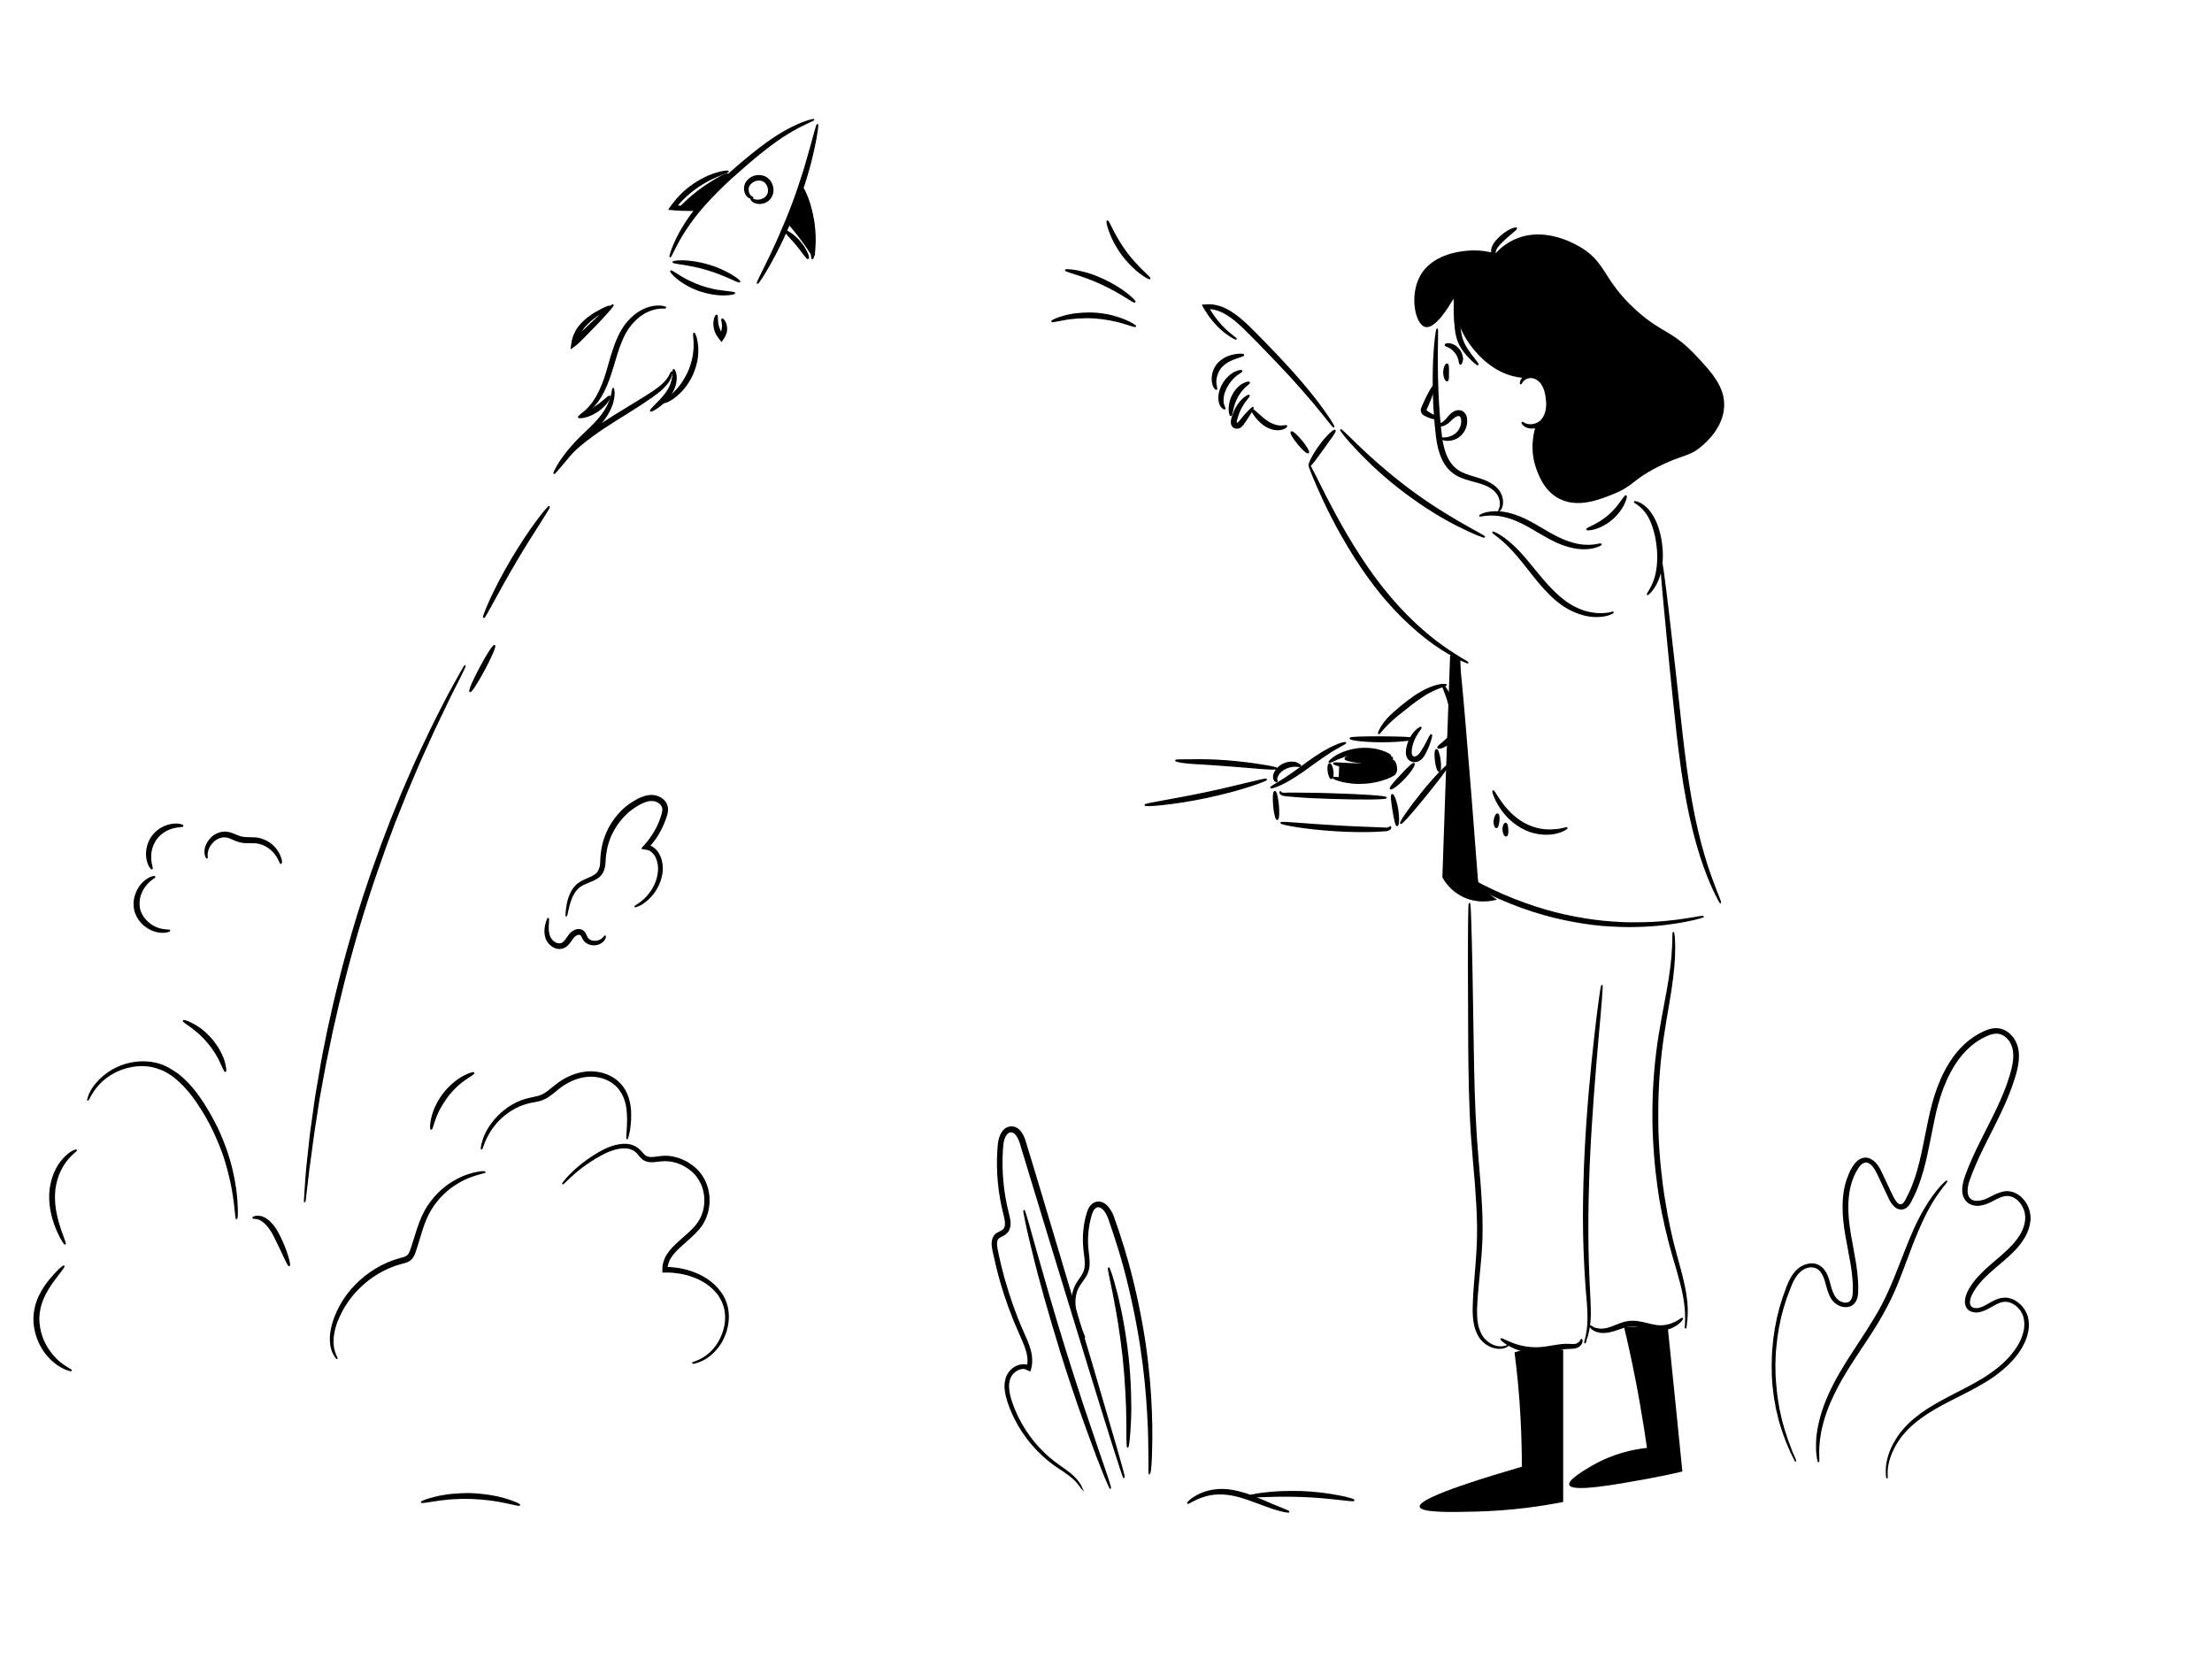 <?xml version="1.0" encoding="utf-8"?>
<!-- Generator: Adobe Illustrator 19.0.0, SVG Export Plug-In . SVG Version: 6.00 Build 0)  -->
<svg version="1.1" xmlns="http://www.w3.org/2000/svg" xmlns:xlink="http://www.w3.org/1999/xlink" x="0px" y="0px"
	 viewBox="0 0 1600 1200" style="enable-background:new 0 0 1600 1200;" xml:space="preserve">
<style type="text/css">
	.st0{stroke:#000000;stroke-miterlimit:10;}
</style>
<g id="Layer_2">
	<path d="M968.3,563.2c0.1-3.2,0.3-6.5,0.4-9.7c14.2,0,17.3-0.4,17.3-0.8c0.1-0.9-13.3-1.3-13.5-3.8c-0.2-2,8.5-5.3,16.9-5.5
		c7.9-0.2,14.3,2.3,18.1,4.2c0.3,4.2,0.6,8.4,0.8,12.7c-4.6,1.7-10.9,3.5-18.6,4.2C980.9,565.2,973.5,564.3,968.3,563.2z"/>
	<path d="M491.4,149.8c5.1-5.3,12.6-12.1,22.9-18.5c2.7-1.7,11.3-7,12.3-5.7c1,1.2-5.2,8-16.7,20.7c-2.2,2.4-4,4.4-5.3,5.7
		C500.2,151.2,495.8,150.5,491.4,149.8z"/>
	<path d="M581.2,137.4c1.8,4.1,3.4,8.8,4.8,14.1c3.4,12.6,3.9,23.9,3.5,32.6c-0.4,0.9-0.9,1.8-1.3,2.6c-3-4.9-6.5-10.1-10.6-15.4
		c-2.7-3.5-5.3-6.7-7.9-9.7c1.4-3.6,3-7.5,4.8-11.4C576.7,145.6,579,141.3,581.2,137.4z"/>
</g>
<g id="Layer_3">
	<path d="M1097.6,272.8c-20.2-3.5-32.6-21-35-24.5c-8.9-12.7-10.8-25.6-11.3-32.2c-3.2,5.6-13.2,22.2-20.4,20.4
		c-7.4-1.9-11.7-23.3-3.3-37.6c9.5-16.3,31.8-17.5,36.2-17.7c7.6-0.4,13.9,1,17.9,2.1c3.1-3.4,8.3-8,15.9-11
		c18.8-7.3,37.4,2.1,42.6,4.8c22.3,11.7,18,24.5,43.4,47.4c18.7,16.9,25.3,13.7,43.4,33c11,11.7,21,22.6,20.1,37
		c-0.9,14.9-12.8,25.3-16.1,28.1c-9.4,8.2-13.9,5.9-32.2,15.3c-18.5,9.5-17.1,13.5-31.4,19.3c-10.1,4.1-26.4,10.8-40.2,3.2
		c-10.5-5.8-14.4-17-16.1-21.7c-5-14.3-1.5-26.9,0-31.4c1.9-1.4,4.4-3.7,6.4-7.2c4.3-7.5,5.2-18.8,0-24.1
		C1113.3,271.4,1108,274.6,1097.6,272.8z"/>
	<g>
		<g>
			<g>
				<path class="st0" d="M1069,263.7c-0.2,0.2-0.9-0.3-2.1-1.3c-1.2-1-2.9-2.5-4.8-4.6c-1.9-2.1-4.1-4.7-5.9-8.1
					c-0.9-1.7-1.7-3.6-2.2-5.6c-0.6-2-0.9-4.1-1.2-6.3c-1-8.5-1-16.3-0.5-21.9c0.5-5.6,1.3-9,1.7-8.9c1,0.1,0,13.8,2,30.4
					c0.2,2.1,0.6,4,1,5.9c0.4,1.8,1.1,3.5,1.8,5.1c1.5,3.2,3.4,5.8,5,8c1.6,2.2,3.1,3.9,4,5.2C1068.7,262.8,1069.2,263.6,1069,263.7
					z"/>
			</g>
		</g>
	</g>
	<g>
		<g>
			<g>
				<path class="st0" d="M1096.8,165.1c0.4,0.8-5,4.3-10.4,9.7c-1.4,1.4-2.6,2.7-3.5,3.9c-0.9,1.3-1.3,2.5-1.5,3.6
					c-0.3,2.2,0.6,3.5,0.3,3.9c-0.1,0.2-0.6,0-1.2-0.6c-0.6-0.6-1.2-1.8-1.4-3.3c-0.2-1.5,0.2-3.4,1.2-5.1c0.9-1.7,2.3-3.2,3.7-4.7
					c2.9-2.9,6-5,8.4-6.2C1094.9,165.1,1096.6,164.7,1096.8,165.1z"/>
			</g>
		</g>
	</g>
	<path d="M1048.9,474c-1.9,53.6-3.8,107.1-5.6,160.7c1.7,2.9,5.6,9,13.2,13.2c11.9,6.6,23.7,3.6,26.3,2.8c-4.4-3.1-8.8-6.3-13.2-9.4
		c-0.7-4.7-1.4-9.4-2-14.2c-7.2-52-10.7-102.4-11.3-151C1053.8,475.3,1051.4,474.7,1048.9,474z"/>
	<path d="M1095.5,978.2c2,15.1,3.5,31.3,4.4,48.4c0.6,11.9,0.9,23.4,0.9,34.3c-61.8,18-74.6,25.5-73.9,29c0.8,4.4,23,3.9,39.6,3.5
		c26.9-0.6,49-4,64.2-7c0-36.7,0-73.3,0-110c-5.7-1.1-13.6-2-22.9-0.9C1103.1,976.1,1099,977.1,1095.5,978.2z"/>
	<path d="M1174.7,959.7c4.2,17.6,8.1,36.1,11.5,55.6c1.9,10.9,3.6,21.6,5.1,32c-9.5,1-24.1,3.9-39.5,12.7c-5.1,3-18,10.4-16.7,14.1
		c1.9,5.5,34.4-0.4,56.3-4.4c10.8-2,19.6-3.9,25.5-5.3c-3.5-34.9-7-69.8-10.6-104.7C1195.8,959.7,1185.2,959.7,1174.7,959.7z"/>
	<g>
		<g>
			<g>
				<path class="st0" d="M821.3,236c-0.2,0.4-3.5-0.8-8.8-2.4c-0.7-0.2-1.4-0.4-2.1-0.6c-0.7-0.2-1.5-0.4-2.3-0.6
					c-1.6-0.4-3.3-0.7-5.1-1.1c-3.6-0.7-7.6-1.2-11.8-1.5c-4.2-0.2-8.2-0.1-11.8,0.1c-1.8,0.2-3.5,0.3-5.2,0.5
					c-0.8,0.1-1.6,0.2-2.3,0.3c-0.7,0.1-1.5,0.2-2.1,0.4c-5.5,0.9-8.8,1.8-9,1.4c-0.1-0.4,3-2.1,8.5-3.6c0.7-0.2,1.4-0.4,2.2-0.6
					c0.8-0.2,1.6-0.3,2.4-0.5c1.6-0.4,3.4-0.6,5.3-0.8c3.8-0.4,7.9-0.6,12.3-0.4c4.4,0.3,8.5,0.9,12.2,1.8c1.8,0.5,3.6,0.9,5.2,1.5
					c0.8,0.3,1.6,0.5,2.3,0.8c0.7,0.3,1.4,0.6,2.1,0.8C818.5,233.6,821.4,235.7,821.3,236z"/>
			</g>
		</g>
	</g>
	<g>
		<g>
			<g>
				<path class="st0" d="M820.9,218.4c-0.6,0.8-10.4-6.9-24.3-13.2c-13.8-6.4-26-8.9-25.8-9.8c0.1-0.4,3.2-0.3,8.2,0.6
					c2.5,0.5,5.4,1.2,8.7,2.2c3.2,1,6.7,2.4,10.2,4c3.5,1.6,6.8,3.4,9.7,5.2c2.9,1.8,5.4,3.5,7.4,5.1
					C819.1,215.7,821.2,218.1,820.9,218.4z"/>
			</g>
		</g>
	</g>
	<g>
		<g>
			<g>
				<path class="st0" d="M801,159.9c0.9-0.3,4.8,10.8,13.3,22.3c8.4,11.5,17.9,18.5,17.4,19.3c-0.2,0.3-2.9-1-6.8-3.9
					c-1.9-1.4-4.1-3.3-6.4-5.6c-2.2-2.3-4.6-4.9-6.8-7.9c-2.2-3-4-6-5.5-8.8c-1.5-2.8-2.6-5.5-3.5-7.8
					C801,162.9,800.6,160,801,159.9z"/>
			</g>
		</g>
	</g>
	<g>
		<g>
			<g>
				<path class="st0" d="M1084.1,369.6c0,0,0-0.2,0.1-0.4c0.1-0.2,0.3-0.6,0.5-1.1c0.4-0.9,0.8-2.4,0.7-4.2c-0.1-1.9-0.6-4.1-2-6.4
					c-1.4-2.2-3.7-4.2-6.7-5.8c-3-1.6-6.6-2.6-10.6-3.7c-4-1.1-8.5-2.2-12.8-4.7c-2.1-1.3-4.1-3-5.8-4.9c-1.7-2-3.1-4.3-4.2-6.7
					c-2.2-4.8-3.4-10.2-4.1-15.6c-2.6-21.5-2.7-41.1-2.1-55.3c0.3-7.1,0.8-12.8,1.3-16.7c0.5-3.9,0.9-6.1,1.1-6.1
					c0.5,0,0,8.8,0,22.8c0,14,0.5,33.6,3,54.8c0.7,5.2,1.8,10.3,3.8,14.7c2,4.4,4.9,8.1,8.6,10.4c3.7,2.3,8,3.5,11.9,4.7
					c4,1.2,7.8,2.4,11,4.3c3.2,1.8,5.8,4.2,7.2,6.9c1.4,2.6,1.8,5.2,1.7,7.3c-0.1,2.1-0.8,3.6-1.4,4.5c-0.3,0.5-0.6,0.8-0.8,0.9
					C1084.2,369.6,1084.1,369.6,1084.1,369.6z"/>
			</g>
		</g>
	</g>
	<g>
		<g>
			<g>
				<path class="st0" d="M1040.7,302.7c-0.1,0.4-1.4,0.5-3.7,0c-1.1-0.2-2.4-0.6-3.8-1.2c-0.7-0.3-1.5-0.6-2.2-1
					c-0.4-0.2-0.8-0.4-1.3-0.8c-0.4-0.3-1-0.9-1.3-1.7c-0.2-0.5-0.3-1.1-0.2-1.6c0-0.5,0.1-0.9,0.3-1.3c0.3-0.8,0.5-1.3,0.8-1.9
					c3.6-8.1,7.1-14.4,7.9-14s-1.4,7.2-5,15.3c-0.3,0.6-0.6,1.2-0.7,1.7c-0.1,0.2-0.1,0.4-0.1,0.5c0,0.1,0,0.2,0,0.2
					c0,0.1,0.1,0.2,0.3,0.4c0.2,0.2,0.5,0.4,0.8,0.6c0.6,0.4,1.3,0.8,1.9,1.2c1.2,0.7,2.3,1.3,3.3,1.7
					C1039.6,301.8,1040.8,302.4,1040.7,302.7z"/>
			</g>
		</g>
	</g>
	<g>
		<g>
			<g>
				<path class="st0" d="M1042.3,317.1c0.1-0.2,0.8-0.2,2-0.2c1.2,0,3-0.1,5-0.9c2-0.7,4.2-2,5.8-4.2c1.6-2.2,2.6-5.2,2.3-8.2
					c-0.1-0.7-0.3-1.4-0.5-1.9c-0.3-0.5-0.6-0.8-1-1.1c-0.8-0.4-2-0.2-3.1,0.5c-1.1,0.6-2.2,1.5-3.1,2.4c-0.4,0.4-0.9,1-1.4,1.4
					c-0.5,0.5-1,0.9-1.5,1.2c-1,0.7-2,1.3-3,1.6c-1,0.3-2,0.4-2.7,0.2c-0.7-0.2-1.2-0.5-1.5-0.8c-0.3-0.3-0.3-0.5-0.3-0.6
					c0.2-0.2,0.8,0.2,1.9,0.1c1.1,0,2.6-0.8,4.1-2.3c0.4-0.4,0.8-0.8,1.2-1.2c0.4-0.4,0.7-0.9,1.2-1.5c0.9-1.1,2-2.2,3.5-3.2
					c0.7-0.5,1.6-0.9,2.6-1.1c1-0.2,2.3-0.2,3.4,0.3c1.1,0.5,2,1.4,2.6,2.4c0.6,1,0.8,2.1,0.9,3.1c0.4,4.1-1,7.8-3.2,10.4
					c-2.2,2.7-5.1,4.1-7.5,4.6c-2.5,0.5-4.5,0.3-5.8-0.1C1042.9,317.7,1042.2,317.3,1042.3,317.1z"/>
			</g>
		</g>
	</g>
	<g>
		<g>
			<g>
				<path class="st0" d="M1046.8,275.4c-0.4,0.1-1-0.4-1.5-1.5c-0.5-1.1-0.9-2.7-0.9-4.5c0-1.8,0.4-3.4,0.9-4.5
					c0.5-1.1,1.1-1.6,1.5-1.5c0.9,0.3,0.8,2.9,0.8,6C1047.6,272.4,1047.7,275.1,1046.8,275.4z"/>
			</g>
		</g>
	</g>
	<g>
		<g>
			<g>
				<path class="st0" d="M1056.3,263.3c-0.5-0.1-0.5-1.3-0.9-2.9c-0.1-0.4-0.2-0.8-0.4-1.3c-0.1-0.5-0.3-0.9-0.5-1.4
					c-0.5-0.9-1-1.9-1.8-2.9c-0.8-0.9-1.6-1.7-2.4-2.4c-0.4-0.3-0.8-0.6-1.2-0.8c-0.4-0.3-0.8-0.5-1.1-0.6c-1.5-0.7-2.6-1-2.6-1.5
					c0-0.4,1.2-1,3.2-0.7c0.5,0.1,1.1,0.2,1.6,0.4c0.6,0.2,1.2,0.5,1.8,0.8c1.2,0.7,2.3,1.7,3.3,2.9c1,1.2,1.6,2.6,2,3.9
					c0.2,0.7,0.3,1.3,0.4,1.9c0.1,0.6,0.1,1.2,0,1.7C1057.5,262.4,1056.6,263.5,1056.3,263.3z"/>
			</g>
		</g>
	</g>
	<g>
		<g>
			<g>
				<path class="st0" d="M1101,305.6c0.2-0.2,0.9,0.5,2.4,1.1c1.4,0.6,3.8,1,6.5,0.3c1.3-0.4,2.7-1,4-2c0.7-0.5,1.2-1.1,1.7-1.7
					c0.5-0.7,1-1.4,1.4-2.2c1.7-3.3,2.2-7.5,1.7-12c-0.4-4.5-1.5-8.7-3.6-11.6c-2.1-3-5.3-4.6-7.9-4.6c-1.3,0-2.5,0.4-3.5,0.9
					c-1,0.5-1.7,1.1-2.2,1.7c-1,1.2-1.3,2.1-1.5,2.1c-0.2,0-0.4-1.1,0.5-2.8c0.9-1.6,3-3.8,6.6-4.2c3.5-0.4,7.7,1.5,10.4,5.1
					c1.4,1.8,2.4,3.9,3.1,6.1c0.7,2.2,1.1,4.6,1.3,7c0.5,4.8-0.1,9.8-2.3,13.7c-0.5,1-1.2,1.9-1.9,2.7c-0.7,0.8-1.5,1.5-2.4,2.1
					c-1.7,1.1-3.4,1.8-5.1,2c-3.3,0.6-6.1-0.3-7.6-1.5C1101.3,306.7,1100.9,305.7,1101,305.6z"/>
			</g>
		</g>
	</g>
	<g>
		<g>
			<g>
				<path class="st0" d="M1061.8,479.4c0,0.1-0.7-0.1-1.8-0.6c-1.2-0.5-2.9-1.2-5-2.3c-4.3-2.1-10.3-5.5-17.3-10.4
					c-7-4.9-14.8-11.4-22.9-19.3c-8-7.9-16.2-17.3-23.8-27.8c-3.9-5.2-7.4-10.5-10.7-15.6c-3.3-5.2-6.3-10.2-9.1-15.1
					c-5.6-9.8-10.1-18.8-13.7-26.5c-3.6-7.7-6.3-14-8.1-18.4c-1.8-4.4-2.6-6.9-2.4-7c0.2-0.1,1.5,2.2,3.6,6.4
					c2.1,4.2,5.2,10.4,9,17.9c7.8,15,18.9,35.6,34,56.3c7.6,10.4,15.5,19.7,23.3,27.6c7.8,7.9,15.4,14.5,22.1,19.6
					c6.7,5.1,12.5,8.7,16.5,11.2c2,1.3,3.6,2.1,4.7,2.8C1061.3,478.9,1061.8,479.3,1061.8,479.4z"/>
			</g>
		</g>
	</g>
	<g>
		<g>
			<g>
				<path class="st0" d="M1073.7,388.4c-0.2,0.4-7.1-2.2-17.7-7.5c-1.3-0.7-2.7-1.4-4.2-2.1c-1.4-0.8-2.9-1.6-4.4-2.4
					c-3.1-1.6-6.3-3.6-9.6-5.6c-6.7-4.1-13.9-9-21.1-14.4c-7.3-5.4-13.9-11-19.7-16.2c-1.4-1.3-2.9-2.6-4.2-3.9
					c-1.4-1.3-2.6-2.5-3.9-3.8c-2.5-2.4-4.8-4.8-6.8-6.9c-8.2-8.6-12.6-14.4-12.3-14.7c0.4-0.3,5.4,4.9,14,13.1
					c2.1,2,4.5,4.3,7.1,6.6c1.3,1.2,2.6,2.4,4,3.6c1.4,1.2,2.8,2.5,4.3,3.7c5.9,5.1,12.5,10.5,19.7,15.9
					c7.2,5.4,14.2,10.2,20.8,14.4c3.3,2,6.4,4.1,9.4,5.8c1.5,0.9,2.9,1.7,4.3,2.6c1.4,0.8,2.7,1.6,4,2.3
					C1067.4,384.7,1074,387.9,1073.7,388.4z"/>
			</g>
		</g>
	</g>
	<g>
		<g>
			<g>
				<path class="st0" d="M965.6,311.4c0.7,0.6-3.6,6.2-8.6,13.2c-5.1,7-9.1,12.7-9.9,12.3c-0.8-0.4,2.1-7.1,7.3-14.2
					C959.5,315.5,965,310.7,965.6,311.4z"/>
			</g>
		</g>
	</g>
	<g>
		<g>
			<g>
				<path class="st0" d="M964.8,308.8c-0.4,0.3-5.8-7.1-15.2-18.3c-4.7-5.6-10.5-12.2-17-19.3c-6.6-7.1-14-14.8-21.8-22.8
					c-7.9-7.9-15.1-15.9-23.1-20.9c-2-1.2-4-2.3-6.1-3c-0.5-0.2-1-0.4-1.5-0.5c-0.5-0.1-1-0.3-1.5-0.4c-0.5-0.1-1-0.2-1.5-0.3
					c-0.3-0.1-0.5-0.1-0.8-0.1l-0.5,0c-0.4-0.1-0.8,0-1.2,0c0,0-0.1,0-0.1,0l0,0.1l0.1,0.1l0.1,0.3l0.1,0.3l0.2,0.3l0.2,0.3l0.1,0.2
					c0,0,0.1,0.1,0.1,0.2c0.3,0.4,0.5,0.8,0.8,1.2c0.5,0.8,1,1.6,1.5,2.3c4.2,5.9,8.4,10,11.6,12.6c3.1,2.6,5,3.9,4.9,4.1
					c-0.1,0.2-2.2-0.7-5.7-3.1c-3.4-2.3-8.1-6.3-12.6-12.2c-0.6-0.7-1.1-1.5-1.7-2.3c-0.3-0.4-0.6-0.8-0.8-1.2
					c-0.1-0.1-0.2-0.2-0.2-0.4l-0.3-0.5l-0.6-0.9l-0.6-0.9c-0.2-0.3-0.4-0.7-0.6-1c-0.2-0.3-0.4-0.7-0.6-1.1l-0.3-0.5l-0.1-0.3
					c0,0,0.2,0,0.3,0c1.6-0.1,3.3-0.2,5-0.2l1.2,0.1c0.3,0,0.6,0,0.9,0.1c0.6,0.1,1.2,0.2,1.7,0.3c0.6,0.1,1.1,0.3,1.7,0.4
					c0.6,0.1,1.2,0.3,1.7,0.5c2.3,0.7,4.5,1.9,6.7,3.1c2.2,1.3,4.2,2.8,6.3,4.4c2,1.6,4,3.4,6,5.2c3.9,3.7,7.7,7.6,11.6,11.6
					c7.9,8,15.2,15.8,21.7,23c6.5,7.3,12.1,14,16.6,19.8c4.5,5.8,7.9,10.7,10.2,14.2C963.9,306.7,965,308.7,964.8,308.8z"/>
			</g>
		</g>
	</g>
	<g>
		<g>
			<g>
				<path class="st0" d="M879.9,281.5c-0.2,0.1-0.7-0.2-1.3-1.1c-0.6-0.8-1.2-2.2-1.5-4.1c-0.3-1.8-0.2-4.1,0.4-6.5
					c0.6-2.4,1.8-4.9,3.8-7c2-2.1,4.3-3.6,6.5-4.5c2.2-1,4.3-1.4,6-1.7c3.5-0.5,5.6-0.3,5.7,0.1c0.1,0.5-2,1.1-5.2,2.2
					c-1.6,0.5-3.4,1.2-5.3,2.2c-1.9,1-3.8,2.3-5.4,4c-1.6,1.7-2.7,3.8-3.3,5.7c-0.7,2-1,3.8-1,5.4
					C879.4,279.3,880.3,281.2,879.9,281.5z"/>
			</g>
		</g>
	</g>
	<g>
		<g>
			<g>
				<path class="st0" d="M886,295.6c-0.1,0.2-0.7,0.1-1.5-0.5c-0.8-0.6-1.7-1.8-2.2-3.5c-0.5-1.7-0.7-3.7-0.4-6
					c0.1-1.1,0.4-2.3,0.8-3.4c0.4-1.1,0.8-2.3,1.4-3.4c1.2-2.3,2.6-4.2,4.2-5.8c1.6-1.6,3.2-2.7,4.7-3.5c3-1.5,5.1-1.6,5.2-1.2
					c0.1,0.5-1.6,1.3-4,3.1c-1.2,0.9-2.5,2.1-3.7,3.6c-1.3,1.5-2.5,3.3-3.5,5.2c-0.5,1-0.9,2-1.3,3c-0.4,1-0.7,1.9-0.8,2.9
					c-0.4,1.9-0.5,3.6-0.3,5c0.2,1.4,0.6,2.5,0.9,3.2C885.8,295,886.1,295.4,886,295.6z"/>
			</g>
		</g>
	</g>
	<g>
		<g>
			<g>
				<path class="st0" d="M890.3,300.5c-0.4,0-1-1.6-1.1-4.4c0-2.8,0.6-6.7,2.6-10.4c2-3.8,4.9-6.6,7.4-7.9c2.5-1.4,4.3-1.5,4.4-1.1
					c0.2,0.5-1.2,1.3-3,3c-1.8,1.7-4.1,4.3-5.8,7.6c-1.8,3.3-2.7,6.7-3.2,9.1C891,298.8,890.8,300.4,890.3,300.5z"/>
			</g>
		</g>
	</g>
	<g>
		<g>
			<g>
				<path class="st0" d="M906.3,294.8c0.4,0.3-0.8,2.5-3,5.9c-1.1,1.7-2.4,3.7-4,5.9c-0.4,0.6-0.9,1.2-1.6,1.8
					c-0.3,0.3-0.7,0.6-1.2,0.8c-0.5,0.2-1.1,0.4-1.7,0.4c-1.2,0.1-2.6-0.5-3.3-1.6c-0.8-1.2-0.7-2.3-0.7-3.3c0.1-1,0.3-1.7,0.5-2.5
					c0.2-0.8,0.4-1.5,0.7-2.2c0.5-1.4,1.1-2.8,1.7-4c1.3-2.5,2.8-4.5,4.2-6.1c1.4-1.5,2.8-2.6,3.8-3.2c1-0.6,1.6-0.8,1.8-0.6
					c0.3,0.4-1.5,2.1-3.7,5.3c-1.1,1.6-2.3,3.6-3.3,5.9c-0.5,1.2-1,2.4-1.4,3.7c-0.2,0.7-0.4,1.3-0.6,2c-0.2,0.7-0.4,1.4-0.4,2
					c-0.1,0.6,0,1,0.1,1.1c0.1,0.2,0.2,0.2,0.5,0.2c0.1,0,0.3,0,0.4-0.1c0.2-0.1,0.4-0.2,0.6-0.3c0.4-0.3,0.8-0.8,1.2-1.2
					c1.6-2.1,3.2-3.9,4.5-5.4C904.2,296.3,906,294.6,906.3,294.8z"/>
			</g>
		</g>
	</g>
	<g>
		<g>
			<g>
				<path class="st0" d="M930.6,308.1c0.1,0.2-0.2,0.6-0.8,1.1c-0.7,0.5-1.8,1-3.3,1.3c-1.5,0.3-3.3,0.3-5.2-0.1
					c-1.9-0.4-4-1.2-5.9-2.4c-3.8-2.4-6.3-5.5-7.9-7.7c-1.6-2.3-2.4-3.8-2.1-4.1c0.3-0.3,1.7,0.7,3.8,2.6c2,1.8,4.7,4.4,8,6.5
					c3.3,2.1,6.7,3,9.1,3C928.8,308.3,930.4,307.7,930.6,308.1z"/>
			</g>
		</g>
	</g>
	<g>
		<g>
			<g>
				
					<ellipse transform="matrix(0.635 0.772 -0.772 0.635 590.578 -609.242)" class="st0" cx="940.1" cy="320.4" rx="9.7" ry="1.6"/>
			</g>
		</g>
	</g>
	<g>
		<g>
			<g>
				<path class="st0" d="M1158.2,393.7c0,0.1-0.2,0.3-0.8,0.6c-0.5,0.3-1.4,0.7-2.5,1.1c-2.3,0.8-5.8,1.5-10.2,1.4
					c-4.4-0.1-9.5-1.2-14.9-3.2c-5.4-2-10.8-5.1-16.4-8.4c-5.6-3.3-10.8-6.4-15.8-8.5c-5-2.2-9.8-3.5-13.9-4c-4.1-0.5-7.4-0.3-9.7,0
					c-1.1,0.2-2,0.3-2.7,0.4c-0.6,0.1-1,0.1-1,0c0-0.1,0.2-0.3,0.8-0.6c0.6-0.3,1.4-0.7,2.6-1.1c2.3-0.7,5.8-1.3,10.2-1.1
					c4.4,0.2,9.5,1.4,14.8,3.5c5.3,2.1,10.8,5.2,16.3,8.5c5.6,3.3,10.8,6.3,15.9,8.4c5,2.1,9.8,3.3,13.9,3.7
					c4.1,0.4,7.4,0.1,9.7-0.3c1.1-0.2,2-0.4,2.6-0.5C1157.8,393.6,1158.1,393.6,1158.2,393.7z"/>
			</g>
		</g>
	</g>
	<g>
		<g>
			<g>
				<path class="st0" d="M1191.7,430c-0.2-0.2,0.4-1.1,1.4-2.7c0.9-1.6,2.3-4,3.4-7.1c2.3-6.2,3.5-15.5,2.2-25.7
					c-0.6-5.1-1.7-9.9-3.1-14c-1.4-4.2-3.3-7.7-5.3-10.3c-2-2.6-4.1-4.3-5.6-5.4c-0.8-0.6-1.4-0.9-1.8-1.2c-0.4-0.3-0.6-0.5-0.6-0.6
					c0-0.1,0.3-0.1,0.8,0c0.5,0.1,1.3,0.3,2.2,0.7c1.8,0.8,4.3,2.3,6.7,5c2.4,2.7,4.6,6.4,6.3,10.7c1.7,4.4,2.9,9.3,3.5,14.6
					c1.4,10.6-0.2,20.6-3.3,27c-1.5,3.2-3.2,5.5-4.5,7C1192.7,429.4,1191.8,430.1,1191.7,430z"/>
			</g>
		</g>
	</g>
	<g>
		<g>
			<g>
				<path class="st0" d="M1166.9,442.9c0,0.1-0.3,0.3-1,0.7c-0.3,0.2-0.8,0.4-1.3,0.6c-0.5,0.2-1.1,0.4-1.8,0.6
					c-2.7,0.8-7,1.4-12.1,0.8c-5.1-0.6-11.1-2.5-17-5.9c-5.9-3.4-11.5-8.4-16.7-14.2c-5.2-5.7-9.6-11.6-13.7-16.7
					c-4.1-5.2-7.9-9.7-11.4-13.2c-6.9-7.1-12.3-10.1-12.1-10.6c0.1-0.2,1.6,0.3,4.1,1.8c2.5,1.4,5.8,3.8,9.6,7.2
					c3.8,3.4,7.9,7.8,12.1,13c4.3,5.1,8.7,10.8,13.8,16.4c5.1,5.6,10.4,10.4,15.8,13.8c5.5,3.4,11,5.4,15.8,6.2
					c4.8,0.9,8.8,0.7,11.5,0.3c0.7-0.1,1.3-0.2,1.8-0.3c0.5-0.1,1-0.2,1.3-0.3C1166.5,442.8,1166.9,442.8,1166.9,442.9z"/>
			</g>
		</g>
	</g>
	<g>
		<g>
			<g>
				<path class="st0" d="M1176.1,358.7c0.4,0.1,0.1,2.4-1.5,5.6c-0.4,0.8-0.8,1.7-1.4,2.6c-0.5,0.9-1.2,1.8-1.9,2.8
					c-1.4,1.9-3.2,3.9-5.3,5.7c-2.1,1.8-4.3,3.3-6.4,4.4c-1.1,0.5-2.1,1.1-3.1,1.5c-1,0.4-1.9,0.7-2.8,1c-3.5,1-5.7,1-5.8,0.6
					c-0.1-0.5,1.9-1.3,4.9-2.8c0.8-0.4,1.6-0.8,2.4-1.3c0.9-0.5,1.8-1,2.7-1.6c1.9-1.2,3.8-2.6,5.8-4.3c1.9-1.7,3.6-3.4,5.1-5.1
					c0.7-0.9,1.4-1.6,2-2.5c0.6-0.8,1.1-1.5,1.6-2.2C1174.6,360.4,1175.7,358.5,1176.1,358.7z"/>
			</g>
		</g>
	</g>
	<g>
		<g>
			<g>
				<path class="st0" d="M1244.5,653c-0.2,0.1-1.9-3-4.7-8.8c-2.7-5.8-6.3-14.4-9.8-25.4c-3.5-11-6.9-24.3-9.7-39.2
					c-2.9-14.9-5.1-31.5-7.1-48.9c-3.8-34.8-6.9-66.3-9-89.2c-1.1-11.4-1.9-20.7-2.4-27.1c-0.5-6.4-0.6-9.9-0.4-10
					c0.2,0,0.8,3.5,1.7,9.8c0.9,6.4,2,15.6,3.4,27c2.7,22.8,6.2,54.3,10,89.1c2,17.4,4.1,33.9,6.8,48.8c2.6,14.9,5.8,28.1,9,39.1
					c3.2,11,6.5,19.6,8.8,25.6C1243.4,649.6,1244.7,652.9,1244.5,653z"/>
			</g>
		</g>
	</g>
	<g>
		<g>
			<g>
				<path class="st0" d="M1232.3,662.9c0,0.1-1.1,0.5-3.2,1.1c-2.1,0.6-5.3,1.4-9.5,2.2c-8.3,1.6-20.4,3.5-35.5,3.8
					c-7.6,0.3-15.9-0.1-24.7-0.7c-8.9-0.8-18.3-2.2-28.1-4.3c-19.6-4.1-40.5-11.5-61.1-22c-1.5-0.8-3.1-1.6-4.6-2.4
					c-1.7-22.7-3.2-44.3-4.7-64c-1.3-19.4-2.5-36.8-3.5-51.4c-1-14.6-1.7-26.4-2.1-34.6c-0.2-4.1-0.3-7.2-0.4-9.4
					c-0.1-2.2,0-3.3,0.1-3.3c0.1,0,0.3,1.1,0.6,3.2c0.3,2.1,0.6,5.3,1,9.4c0.8,8.1,1.9,19.9,3.1,34.5c1.2,14.6,2.6,32,4.2,51.3
					c1.5,19.1,3.1,40.1,4.8,62.1c1,0.5,2,1,3,1.6c20.3,10.4,41,17.7,60.3,22c9.7,2.1,18.9,3.6,27.7,4.5c8.8,0.8,16.9,1.3,24.4,1.1
					c15,0,27.1-1.5,35.4-2.8c4.2-0.6,7.4-1.2,9.5-1.6C1231.2,663,1232.3,662.8,1232.3,662.9z"/>
			</g>
		</g>
	</g>
	<g>
		<g>
			<g>
				<path class="st0" d="M1133.4,598.9c0.1,0.2-0.6,0.8-2.2,1.6c-1.5,0.8-3.9,1.7-7,2.3c-3.1,0.6-6.9,0.7-11,0.1
					c-4.1-0.6-8.5-2-12.7-4.4c-4.2-2.4-7.7-5.3-10.5-8.4c-2.8-3-4.9-6.1-6.4-8.8c-3.1-5.4-4-9.1-3.6-9.2c0.5-0.2,2.1,3.1,5.6,8
					c3.4,4.8,8.8,11.1,16.6,15.5c3.9,2.1,7.9,3.5,11.6,4.2c3.8,0.7,7.3,0.8,10.2,0.5C1129.8,600.1,1133.2,598.4,1133.4,598.9z"/>
			</g>
		</g>
	</g>
	<g>
		<g>
			<g>
				<path class="st0" d="M1082.4,598.5c-0.9,0.1-1.8-2.2-1.5-5c0.3-2.8,1.6-4.9,2.4-4.6c0.9,0.2,1,2.4,0.8,4.9
					C1083.8,596.4,1083.3,598.5,1082.4,598.5z"/>
			</g>
		</g>
	</g>
	<g>
		<g>
			<g>
				<path class="st0" d="M1089.5,604.6c-0.9,0.2-2.1-1.7-2.2-4.4c-0.1-2.7,0.9-4.7,1.8-4.6c0.9,0.1,1.3,2.1,1.4,4.4
					C1090.7,602.3,1090.4,604.4,1089.5,604.6z"/>
			</g>
		</g>
	</g>
	<g>
		<g>
			<g>
				<path class="st0" d="M997.3,530.6c-0.4-0.2,0.8-3.6,4.3-8.1c1.7-2.3,4.1-4.7,6.9-7.2c2.8-2.5,5.9-5.1,9.3-7.7
					c3.4-2.6,6.8-5,10-6.8c3.3-1.9,6.4-3.3,9.1-4.2c5.5-1.8,9.1-1.6,9.1-1.2c0.1,0.5-3.3,1.2-8.3,3.4c-2.5,1.1-5.3,2.6-8.4,4.6
					c-3,1.9-6.3,4.3-9.6,6.9c-3.3,2.6-6.5,5.1-9.3,7.4c-2.8,2.3-5.2,4.5-7.1,6.5C999.5,527.9,997.7,530.8,997.3,530.6z"/>
			</g>
		</g>
	</g>
	<g>
		<g>
			<g>
				<path class="st0" d="M1035.3,531.5c0.4,0.1-0.1,3-1.8,7.3c-0.4,1.1-0.9,2.2-1.5,3.5c-0.6,1.2-1.2,2.5-2,3.9
					c-0.9,1.4-2,2.9-3.9,3.9c-0.9,0.5-2,0.7-3.2,0.7c-1.1,0-2.4-0.5-3.4-1.3c-1-0.8-1.5-1.9-1.8-3c-0.3-1-0.4-2-0.3-2.9
					c0.1-1.9,0.5-3.5,0.9-5c0.9-3.1,2.3-5.6,3.7-7.5c1.4-1.9,2.8-3.2,3.9-4c1.1-0.8,1.8-1.1,1.9-0.9c0.3,0.4-1.7,2.4-3.8,6.2
					c-1.1,1.9-2.1,4.3-2.8,7.1c-0.3,1.4-0.6,2.9-0.6,4.3c0,1.4,0.3,2.8,1.1,3.4c0.4,0.3,0.8,0.5,1.3,0.5c0.5,0,1.1-0.1,1.7-0.4
					c1.1-0.5,2-1.5,2.8-2.6c0.8-1.1,1.5-2.4,2.2-3.5c0.7-1.1,1.3-2.2,1.8-3.2C1033.6,533.8,1034.9,531.3,1035.3,531.5z"/>
			</g>
		</g>
	</g>
	<g>
		<g>
			<g>
				<path class="st0" d="M1010.6,597.1c-0.9,0.1-1.9-4.9-2.9-11c-1-6.1-1.6-11.1-0.7-11.3c0.9-0.2,2.9,4.6,3.9,10.8
					C1011.9,591.8,1011.5,597,1010.6,597.1z"/>
			</g>
		</g>
	</g>
	<g>
		<g>
			<g>
				<path class="st0" d="M1047.2,553.7c0.7,0.6-6.7,10.2-16,21.7c-9.4,11.5-17.3,20.7-18,20.1c-0.7-0.5,6.1-10.6,15.5-22.2
					C1038,561.8,1046.5,553.2,1047.2,553.7z"/>
			</g>
		</g>
	</g>
	<g>
		<g>
			<g>
				<path class="st0" d="M1005.6,598c0.1,0,0.4,0.3,0.2,0.9c-0.2,0.7-1,1.3-2.1,1.6c-0.5,0.2-1.2,0.3-1.8,0.3c-0.6,0-1.3,0.1-2,0.1
					c-1.4,0.1-3.1,0.2-4.9,0.3c-7.3,0.3-17.4,0.3-28.5-0.4c-22.2-1.3-40-4.7-39.9-5.6c0.1-0.9,18,1.1,40.1,2.3c11,0.7,21,1,28.3,1.3
					c1.8,0.1,3.5,0.2,4.9,0.2c0.7,0,1.4,0.1,2,0.1c0.6,0.1,1.1,0.1,1.5,0c0.9-0.1,1.5-0.4,1.8-0.7
					C1005.5,598.3,1005.5,598,1005.6,598z"/>
			</g>
		</g>
	</g>
	<g>
		<g>
			<g>
				
					<ellipse transform="matrix(9.074610e-002 0.996 -0.996 9.074610e-002 1419.395 -389.55)" class="st0" cx="923" cy="582.5" rx="10.1" ry="1.6"/>
			</g>
		</g>
	</g>
	<g>
		<g>
			<g>
				<path class="st0" d="M1002.6,577c0,0.9-17.4,1.1-38.8,0.4c-10.7-0.3-20.4-0.8-27.4-1.4c-1.8-0.1-3.3-0.3-4.7-0.4
					c-0.7-0.1-1.3-0.2-1.9-0.2c-0.6-0.1-1.1-0.1-1.7-0.3c-1-0.3-1.9-0.9-2.1-1.5c-0.2-0.6,0.1-0.9,0.1-0.9c0.1,0,0.1,0.2,0.4,0.6
					c0.3,0.3,0.9,0.5,1.8,0.6c0.4,0,0.9,0,1.6,0c0.6,0,1.2,0,1.9-0.1c1.4,0,3,0,4.7,0c7,0.1,16.7,0.1,27.4,0.5
					C985.3,574.9,1002.6,576.1,1002.6,577z"/>
			</g>
		</g>
	</g>
	<g>
		<g>
			<g>
				<path class="st0" d="M973.2,537.3c0.2,0.5-3.1,1.9-7.9,4.8c-0.6,0.4-1.2,0.7-1.9,1.1c-0.7,0.4-1.3,0.8-2,1.3
					c-1.4,0.9-2.9,1.9-4.4,2.9c-3.1,2.1-6.4,4.5-10,7.1c-3.5,2.6-6.9,5-10.1,7c-3.2,2.1-6.2,3.8-8.8,5.1c-5.2,2.6-8.7,3.5-8.8,3.1
					c-0.2-0.5,2.9-2.1,7.7-5.1c1.2-0.8,2.5-1.6,3.9-2.5c1.4-0.9,2.8-2,4.4-3c3-2.2,6.4-4.6,9.9-7.2c3.5-2.6,7-4.9,10.2-6.9
					c1.6-1,3.2-1.9,4.7-2.7c0.8-0.4,1.5-0.8,2.2-1.2c0.7-0.3,1.4-0.7,2.1-1C969.5,537.6,973.1,536.9,973.2,537.3z"/>
			</g>
		</g>
	</g>
	<g>
		<g>
			<g>
				
					<ellipse transform="matrix(0.137 0.991 -0.991 0.137 1383.06 -472.918)" class="st0" cx="963" cy="557.6" rx="5.3" ry="1.6"/>
			</g>
		</g>
	</g>
	<g>
		<g>
			<g>
				<path class="st0" d="M1009.2,559.5c0.2,0.4-2,1.8-5.9,3.4c-2,0.8-4.4,1.5-7.1,2.2c-2.7,0.6-5.8,1.1-9,1.3
					c-3.2,0.2-6.3,0.2-9.1-0.1c-2.8-0.3-5.3-0.7-7.3-1.2c-4.1-1-6.5-2.1-6.3-2.5c0.2-0.9,10.2,1.5,22.5,0.5
					C999.4,562.4,1008.8,558.6,1009.2,559.5z"/>
			</g>
		</g>
	</g>
	<g>
		<g>
			<g>
				
					<ellipse transform="matrix(0.161 0.987 -0.987 0.161 1393.391 -529.893)" class="st0" cx="1008.4" cy="554.6" rx="4.5" ry="1.6"/>
			</g>
		</g>
	</g>
	<g>
		<g>
			<g>
				<path class="st0" d="M1005.8,546.7c-0.2,0.5-2.7-0.4-6.7-1.2c-0.5-0.1-1-0.2-1.6-0.3c-0.6-0.1-1.1-0.2-1.7-0.2
					c-1.2-0.2-2.5-0.3-3.8-0.4c-2.7-0.1-5.7-0.1-8.8,0.2c-3.1,0.3-6,0.9-8.6,1.6c-1.3,0.4-2.5,0.7-3.7,1.2c-0.6,0.2-1.1,0.4-1.6,0.6
					c-0.5,0.2-1,0.4-1.5,0.6c-3.8,1.6-6.1,2.9-6.4,2.5c-0.2-0.3,1.6-2.3,5.3-4.6c0.5-0.3,1-0.6,1.5-0.8c0.5-0.3,1.1-0.5,1.7-0.8
					c1.1-0.6,2.4-1,3.8-1.5c2.7-0.9,5.8-1.6,9.2-2c3.3-0.3,6.5-0.2,9.4,0.1c1.4,0.2,2.8,0.4,4,0.7c0.6,0.2,1.2,0.3,1.8,0.5
					c0.6,0.2,1.1,0.4,1.6,0.5C1003.8,544.7,1006,546.3,1005.8,546.7z"/>
			</g>
		</g>
	</g>
	<g>
		<g>
			<g>
				<path class="st0" d="M1007.9,550.9c0.1,0.4-2.1,1.5-6,2.6c-3.9,1.1-9.4,2.1-15.5,2.2c-6.1,0.2-11.7-0.5-15.6-1.3
					c-3.9-0.9-6.2-1.8-6.1-2.2c0.2-0.9,9.8,0.7,21.7,0.3C998.1,552.2,1007.6,550,1007.9,550.9z"/>
			</g>
		</g>
	</g>
	<g>
		<g>
			<g>
				<path class="st0" d="M1022.8,552.4c0.7,0.5-2.2,5.4-7,10.5c-4.7,5-9.4,8.2-10,7.6c-0.6-0.7,3-4.9,7.7-9.8
					C1018.1,555.7,1022.1,551.8,1022.8,552.4z"/>
			</g>
		</g>
	</g>
	<g>
		<g>
			<g>
				
					<ellipse transform="matrix(0.128 0.992 -0.992 0.128 1452.272 -551.954)" class="st0" cx="1040" cy="549.8" rx="7.9" ry="1.6"/>
			</g>
		</g>
	</g>
	<g>
		<g>
			<g>
				<path class="st0" d="M1022,534.3c0,0.9-10.1,2.1-22.7,2.1c-12.6,0-22.7-1.4-22.7-2.3c0.1-0.9,10.2-1,22.7-1
					C1011.8,533.2,1022,533.4,1022,534.3z"/>
			</g>
		</g>
	</g>
	<g>
		<g>
			<g>
				<path class="st0" d="M1052.4,529.2c0.4,0.2,0.4,1.3-0.3,2.8c-0.6,1.5-1.9,3.5-3.7,5.3c-1.9,1.7-3.9,2.9-5.5,3.4
					c-1.6,0.5-2.7,0.5-2.8,0.1c-0.3-0.9,2.9-2.8,6.1-5.9C1049.4,531.9,1051.5,528.8,1052.4,529.2z"/>
			</g>
		</g>
	</g>
	<g>
		<g>
			<g>
				<path class="st0" d="M1053.9,542.7c-0.5,0-1-2.7-1.5-7.1c-0.6-4.4-1.2-10.4-2.3-16.9c-0.6-3.3-1.2-6.3-2-9.1
					c-0.4-1.4-0.7-2.7-1.1-3.9c-0.2-0.6-0.4-1.2-0.6-1.8c-0.2-0.6-0.4-1.1-0.6-1.6c-1.5-4.1-2.6-6.5-2.2-6.8
					c0.3-0.2,2.2,1.9,4.3,5.9c0.3,0.5,0.5,1,0.8,1.6c0.3,0.6,0.5,1.2,0.8,1.8c0.5,1.2,1,2.6,1.5,4c0.9,2.8,1.7,6,2.3,9.4
					c1.1,6.8,1.4,12.9,1.4,17.3C1054.7,540,1054.4,542.7,1053.9,542.7z"/>
			</g>
		</g>
	</g>
	<g>
		<g>
			<g>
				<path class="st0" d="M940.7,554.1c-0.2,0.4-1.6,0.1-3.8,0c-2.2,0-5.2,0.5-8,2.1c-1.4,0.8-2.6,1.8-3.5,2.8
					c-0.2,0.3-0.4,0.5-0.6,0.8c-0.2,0.3-0.4,0.5-0.5,0.8c-0.3,0.5-0.5,0.9-0.7,1.4c-0.3,0.9-0.3,1.6-0.2,2.1c0.1,0.5,0.4,0.8,0.3,1
					c-0.1,0.2-0.6,0.3-1.3-0.2c-0.7-0.6-1.2-1.9-1.1-3.3c0-0.7,0.2-1.5,0.6-2.3c0.2-0.4,0.4-0.7,0.5-1.1c0.2-0.4,0.5-0.7,0.7-1.1
					c1-1.4,2.5-2.8,4.2-3.8c1.8-1,3.6-1.6,5.3-1.8c1.7-0.2,3.3-0.1,4.6,0.2C939.7,552.6,940.9,553.8,940.7,554.1z"/>
			</g>
		</g>
	</g>
	<g>
		<g>
			<g>
				<path class="st0" d="M916,563.8c0.1,0.4-4.5,2.3-12.3,4.8c-7.7,2.5-18.6,5.5-30.8,8.1c-12.2,2.6-23.3,4.2-31.4,5.1
					c-8.1,0.9-13.1,1-13.2,0.5c-0.1-0.9,19.8-3.7,43.9-8.8C896.5,568.4,915.7,562.8,916,563.8z"/>
			</g>
		</g>
	</g>
	<g>
		<g>
			<g>
				<path class="st0" d="M923.6,555.9c-0.1,0.4-4.2,0.4-10.8-0.1c-6.6-0.5-15.7-1.3-25.8-2.1c-5-0.4-9.8-0.7-14.2-1
					c-4.3-0.3-8.3-0.4-11.6-0.7c-6.7-0.5-10.7-1.5-10.7-1.9c0.1-0.5,4.1-0.3,10.7-0.4c3.3,0,7.2-0.1,11.7,0
					c4.4,0.1,9.2,0.3,14.3,0.7c10.1,0.8,19.2,2,25.8,3.1C919.6,554.5,923.6,555.4,923.6,555.9z"/>
			</g>
		</g>
	</g>
	<g>
		<g>
			<g>
				<path class="st0" d="M1090.7,973.3c0,0-0.2,0.2-0.7,0.5c-0.2,0.2-0.6,0.3-1,0.5c-0.2,0.1-0.4,0.2-0.7,0.3
					c-0.2,0.1-0.5,0.1-0.8,0.2c-2.2,0.6-5.9,0.6-9.9-1.3c-2-1-4-2.4-5.8-4.4c-1.8-2-3.2-4.7-4.2-7.6c-2-6-2.1-13.2-1.7-20.8
					c0.3-7.7,1.1-16,1.8-24.9c0.7-8.9,1.3-18.4,1.2-28.5c-0.1-10-0.8-20.6-1.6-31.5c-0.9-10.9-2-22.2-2.8-33.9
					c-1.6-23.3-1.8-45.5-2-65.7c-0.1-20.2-0.2-38.3-0.2-53.6c0-15.3,0-27.6,0.1-36.1c0.1-4.3,0.1-7.6,0.2-9.8s0.2-3.4,0.3-3.4
					s0.2,1.2,0.4,3.4c0.1,2.2,0.3,5.6,0.4,9.8c0.3,8.5,0.6,20.9,0.9,36.1c0.3,15.3,0.6,33.4,0.9,53.6c0.3,20.2,0.7,42.3,2.2,65.5
					c0.8,11.6,1.8,22.9,2.7,33.9c0.8,11,1.5,21.6,1.5,31.7c0.1,10.1-0.6,19.8-1.5,28.7c-0.8,8.9-1.7,17.2-2.2,24.8
					c-0.5,7.6-0.6,14.4,1.2,20.1c0.9,2.8,2.1,5.3,3.7,7.2c1.6,1.9,3.4,3.3,5.2,4.3c3.6,2,7,2.2,9.1,1.8
					C1089.6,973.8,1090.7,973.1,1090.7,973.3z"/>
			</g>
		</g>
	</g>
	<g>
		<g>
			<g>
				<path class="st0" d="M1146.4,971.3c-0.3-0.1,1.1-3.5,1.9-10c0.4-3.2,0.6-7.2,0.4-11.8c-0.1-4.6-0.6-9.9-1.1-15.7
					c-0.9-11.7-1.7-25.7-2-41.3c-0.3-15.5,0-32.6,0.7-50.6c1.5-35.8,4.7-68.2,7.3-91.5c1.3-11.7,2.5-21.1,3.4-27.6
					c0.9-6.5,1.5-10.1,1.7-10.1c0.2,0,0,3.7-0.5,10.2c-0.5,6.5-1.3,16-2.4,27.7c-2,23.4-4.8,55.7-6.4,91.4
					c-0.7,17.9-1.1,34.9-1,50.4c0.1,15.5,0.6,29.4,1.2,41.1c0.3,5.8,0.6,11.2,0.6,15.9c0,4.7-0.4,8.8-1,12c-0.6,3.3-1.3,5.7-2,7.4
					C1147,970.5,1146.5,971.3,1146.4,971.3z"/>
			</g>
		</g>
	</g>
	<g>
		<g>
			<g>
				<path class="st0" d="M1143.9,968.9c0.1,0,0.3,0.2,0.3,0.7c0.1,0.5,0,1.2-0.4,2c-0.4,0.8-1.1,1.7-2.3,2.4c-1.2,0.7-2.6,1-4.1,1.1
					c-1.5,0.1-3,0.1-4.6,0.2c-1.6,0.1-3.3,0.4-5.1,0.7c-3.6,0.7-7.6,1.7-12.1,2.1c-9,0.8-17.1-1.4-22.3-4.1
					c-5.2-2.6-7.8-5.2-7.5-5.5c0.3-0.4,3.3,1.5,8.4,3.4c5.1,2,12.7,3.7,21,2.9c4.1-0.4,8.2-1.3,11.9-1.8c1.9-0.3,3.7-0.4,5.5-0.5
					c1.8,0,3.3,0.1,4.7,0.2c1.3,0,2.5-0.1,3.3-0.5c0.9-0.4,1.6-0.9,2-1.4C1143.7,969.8,1143.6,968.9,1143.9,968.9z"/>
			</g>
		</g>
	</g>
	<g>
		<g>
			<g>
				<path class="st0" d="M1219.2,960.5c-0.3,0,0.5-4.1,0.1-11.3c-0.2-3.6-0.7-8-1.7-13.1c-1-5.1-2.5-10.8-4.3-17
					c-0.9-3.1-1.9-6.4-2.9-9.9c-1-3.4-1.9-7-3-10.8c-0.9-3.7-1.9-7.6-2.8-11.6c-0.4-2-0.9-4.1-1.3-6.1c-0.2-1-0.4-2.1-0.7-3.1
					c-0.2-1.1-0.4-2.1-0.6-3.2c-0.4-2.1-0.8-4.3-1.2-6.5c-0.3-2.2-0.7-4.4-1-6.7c-0.2-1.1-0.3-2.3-0.5-3.4c-0.1-1.1-0.3-2.3-0.4-3.4
					c-0.3-2.3-0.6-4.6-0.9-7c-1-9.4-1.7-19.2-2.1-29.2c-0.3-10-0.2-19.8,0.2-29.3c0.5-9.4,1.2-18.5,2.3-27.1
					c2.1-17.3,5.4-32.5,7.7-45.4c2.3-12.8,3.5-23.3,3.8-30.6c0.4-7.3,0.2-11.3,0.5-11.3c0.1,0,0.3,1,0.5,2.9c0.1,1,0.2,2.2,0.2,3.6
					c0.1,1.4,0.1,3,0.1,4.9c0.1,7.4-0.8,18-2.8,31c-2,13-5.1,28.2-7,45.3c-1,8.6-1.7,17.6-2.1,26.9c-0.4,9.4-0.4,19.1-0.2,29
					c0.3,9.9,1,19.6,2,28.9c0.3,2.3,0.6,4.6,0.8,6.9c0.1,1.1,0.3,2.3,0.4,3.4c0.2,1.1,0.3,2.2,0.5,3.4c0.3,2.2,0.6,4.4,1,6.6
					c0.4,2.2,0.7,4.3,1.1,6.4c0.2,1.1,0.4,2.1,0.5,3.2c0.2,1,0.4,2.1,0.6,3.1c0.4,2.1,0.8,4.1,1.2,6.1c0.9,4,1.7,7.9,2.6,11.6
					c1,3.7,1.8,7.3,2.8,10.7c0.9,3.4,1.8,6.8,2.7,9.9c1.7,6.3,3,12.1,3.9,17.3c0.8,5.2,1.2,9.7,1.1,13.4c0,0.5,0,0.9,0,1.3
					c0,0.4,0,0.9-0.1,1.3c0,0.8-0.1,1.6-0.1,2.3c-0.2,1.4-0.3,2.6-0.4,3.6C1219.6,959.6,1219.3,960.5,1219.2,960.5z"/>
			</g>
		</g>
	</g>
	<g>
		<g>
			<g>
				<path class="st0" d="M1216.9,953.7c0.2,0.1-0.3,1-1.7,2.4c-1.3,1.3-3.5,3-6.6,4.3c-1.6,0.6-3.3,1.1-5.3,1.4
					c-2,0.3-4.1,0.3-6.3,0c-4.4-0.5-8.9-2-13.4-2.6c-2.3-0.3-4.5-0.2-6.6,0.2c-2.1,0.4-4.1,1.1-6.1,1.8c-2,0.7-3.9,1.4-5.8,1.8
					c-1.9,0.5-3.8,0.7-5.5,0.7c-3.4,0-6.1-1.1-7.6-2.3c-1.5-1.2-1.9-2.2-1.8-2.3c0.2-0.2,0.9,0.5,2.4,1.3c1.5,0.7,3.9,1.3,6.9,1.1
					c1.5-0.1,3.1-0.4,4.8-1c1.7-0.5,3.5-1.3,5.5-2.1c2-0.8,4.1-1.6,6.5-2.1c2.4-0.5,5.1-0.6,7.6-0.3c5.1,0.6,9.5,2.2,13.5,2.8
					c4,0.7,7.5,0.2,10.5-0.7c2.9-0.9,5.1-2.1,6.6-3.1C1215.9,954.1,1216.7,953.5,1216.9,953.7z"/>
			</g>
		</g>
	</g>
	<g>
		<g>
			<g>
				<path class="st0" d="M1364.9,1069c0,0-0.1-0.2-0.1-0.6c-0.1-0.4-0.2-1.1-0.2-1.9c-0.1-1.7-0.2-4.3,0.3-7.6
					c0.5-3.3,1.6-7.3,3.6-11.8c1.1-2.2,2.3-4.5,3.9-6.9c0.7-1.2,1.6-2.3,2.5-3.6c1-1.2,1.9-2.4,3-3.5c4.2-4.8,9.8-9.3,16.2-13.5
					c6.5-4.2,13.9-8.1,21.9-12.2c8-4.1,16.5-8.4,24.7-14.2c4.1-2.9,8.1-6.2,11.7-10c3.6-3.8,7-8.2,9.3-13.1c2.3-4.9,3.8-10.5,2.7-16
					c-0.2-1.4-0.7-2.7-1.2-3.9c-0.6-1.3-1.3-2.5-2.2-3.5c-0.9-1.1-1.9-2.1-3-2.9c-1.1-0.8-2.4-1.5-3.7-2c-1.3-0.5-2.7-0.7-4.1-0.7
					c-1.4,0.1-2.8,0.3-4.1,0.9c-2.8,1-5.4,2.8-8.3,4.3c-1.5,0.8-3,1.5-4.7,2c-1.7,0.5-3.5,0.8-5.4,0.4c-0.9-0.2-1.9-0.5-2.8-1
					c-0.9-0.5-1.6-1.3-2.1-2.2c-1.1-1.8-1.2-3.9-0.9-5.7c0.3-1.8,0.9-3.5,1.6-5.1l1.2-2.3l1.4-2.2c1.9-2.9,4.1-5.6,6.6-8.1
					c4.8-5,10.3-9.4,15.6-14c2.6-2.3,5.2-4.7,7.6-7.3c2.4-2.6,4.5-5.4,6.2-8.4c1.7-3,2.9-6.3,3.2-9.8c0.2-1.7,0.1-3.4-0.2-5.1
					c-0.3-1.7-0.9-3.3-1.7-4.8c-0.8-1.5-1.8-3-3-4.2c-1.2-1.2-2.6-2.2-4.1-2.9c-3.1-1.5-6.5-1.2-9.8,0.2c-1.7,0.7-3.3,1.5-5,2.4
					c-1.7,0.9-3.5,1.8-5.5,2.5c-2,0.6-4,1.1-6.2,1c-2.2-0.1-4.5-0.7-6.3-2.2c-1.8-1.5-3-3.7-3.4-5.9c-0.5-2.2-0.3-4.4,0-6.4
					c0.4-2.1,0.9-4.1,1.6-6c0.7-1.9,1.4-3.8,2.1-5.6c3-7.5,6.5-14.8,10.1-22c3.6-7.3,7.4-14.5,10.9-21.9c3.5-7.4,6.7-15,9.1-22.9
					c1.2-4,2.3-7.9,2.7-12c0.4-4,0.1-8.1-1.5-11.6c-1.6-3.5-4.5-6.5-8.1-7.6c-3.5-1.1-7.5,0.1-11.2,1.9c-7.5,3.5-13.9,9.2-18.9,15.8
					c-5,6.6-8.8,14.1-11.7,21.8c-1.5,3.9-2.7,7.8-3.8,11.7c-1.1,4-2,8-2.8,12c-1.7,8-3.2,16.1-4.9,24c-0.9,4-1.8,7.9-2.9,11.8
					c-1.1,3.9-2.4,7.8-3.8,11.5c-1.4,3.8-3.2,7.4-5,11c-0.5,0.9-1.1,1.8-1.8,2.7c-0.7,0.9-1.7,1.7-2.9,2.2c-1.2,0.5-2.7,0.5-3.9,0.1
					c-1.3-0.4-2.3-1.1-3.1-1.9c-1.6-1.6-2.7-3.4-3.6-5.3c-0.8-1.8-1.7-3.5-2.5-5.3c-1.6-3.5-3.3-7-4.9-10.4c-0.8-1.7-1.6-3.4-2.5-5
					c-0.9-1.5-2-3-3.2-4.1c-0.6-0.5-1.3-1-1.9-1.3c-0.7-0.3-1.4-0.4-2.1-0.4c-1.4,0-2.8,0.8-3.9,1.9c-1.2,1.1-2.1,2.6-3,4.2
					l-0.7,1.2l-0.6,1.2l-0.6,1.2l-0.5,1.2c-1.4,3.3-2.3,6.7-2.9,10.2c-1.2,7-1.2,14.1-0.5,21c1.4,13.9,5.1,27.2,6.3,40.6
					c0.3,3.3,0.5,6.7,0.4,10c0,1.6-0.1,3.4-0.5,5.1c-0.4,1.7-1.2,3.5-2.6,4.8c-0.7,0.7-1.6,1.2-2.5,1.5c-0.9,0.3-1.8,0.5-2.8,0.5
					c-1.8,0.1-3.6-0.5-5.1-1.2c-1.6-0.8-2.9-1.9-4.1-3.2c-1.1-1.3-1.9-2.8-2.5-4.3c-1.3-3-2-6-2.8-8.9c-0.8-2.8-1.8-5.5-3.5-7.7
					c-0.8-1.1-1.8-1.9-2.9-2.5c-1.1-0.6-2.4-0.9-3.7-1c-2.6-0.1-5.2,0.8-7.3,2.3c-2.1,1.5-3.9,3.6-5.2,5.8c-1.4,2.3-2.5,4.7-3.4,7.2
					c-0.9,2.5-1.9,4.9-2.8,7.4c-0.8,2.5-1.5,4.9-2.3,7.3c-2.8,9.7-4.4,19.1-5.2,28c-0.5,4.4-0.6,8.7-0.7,12.9c0,2.1,0.1,4.1,0.1,6.1
					c0,0.5,0,1,0,1.5c0,0.5,0.1,1,0.1,1.5c0.1,1,0.1,1.9,0.2,2.9c0.2,3.8,0.7,7.4,1.1,10.9c0.2,1.7,0.5,3.4,0.8,5
					c0.3,1.6,0.5,3.2,0.8,4.8c0.3,1.5,0.7,3,1,4.5c0.3,1.4,0.6,2.9,1,4.2c0.4,1.3,0.7,2.6,1.1,3.9c0.3,1.3,0.7,2.5,1.1,3.6
					c0.8,2.3,1.5,4.4,2.1,6.4c0.7,1.9,1.4,3.6,2,5.2c0.3,0.8,0.6,1.5,0.8,2.2c0.3,0.7,0.6,1.3,0.8,1.9c0.5,1.2,0.9,2.1,1.3,2.9
					c0.7,1.6,1,2.4,0.9,2.4c-0.1,0-0.5-0.7-1.2-2.3c-0.4-0.8-0.9-1.7-1.4-2.8c-0.3-0.6-0.6-1.2-0.9-1.8c-0.3-0.7-0.6-1.4-0.9-2.2
					c-0.6-1.5-1.4-3.2-2.2-5.1c-0.7-1.9-1.4-4-2.3-6.3c-0.4-1.1-0.8-2.4-1.2-3.6c-0.4-1.3-0.8-2.6-1.2-3.9c-0.4-1.3-0.8-2.7-1.1-4.2
					c-0.3-1.5-0.7-2.9-1.1-4.5c-0.4-1.5-0.6-3.1-0.9-4.8c-0.3-1.6-0.7-3.3-0.9-5.1c-0.4-3.5-1-7.1-1.2-11c-0.1-1-0.1-1.9-0.2-2.9
					c0-0.5-0.1-1-0.1-1.5c0-0.5,0-1,0-1.5c0-2-0.1-4.1-0.1-6.1c0.1-4.2,0.1-8.5,0.6-13c0.7-9,2.3-18.5,5-28.4
					c0.7-2.4,1.5-4.9,2.3-7.4c0.9-2.5,1.8-5,2.7-7.5c1-2.5,2.1-5.1,3.6-7.5c1.5-2.4,3.3-4.8,5.8-6.5c2.5-1.7,5.5-2.8,8.7-2.8
					c1.6,0,3.2,0.4,4.7,1.2c1.5,0.8,2.7,1.9,3.7,3.1c2,2.5,3.1,5.5,3.9,8.5c0.8,2.9,1.5,5.9,2.7,8.5c0.6,1.3,1.3,2.6,2.2,3.7
					c0.9,1,2,1.9,3.2,2.5c2.5,1.2,5.6,1.4,7.4-0.4c0.9-0.9,1.5-2.1,1.8-3.5c0.3-1.4,0.4-3,0.4-4.6c0.1-3.2-0.1-6.4-0.4-9.7
					c-1.2-13.1-5-26.3-6.5-40.5c-0.7-7.1-0.8-14.5,0.4-21.8c0.6-3.7,1.6-7.3,3.1-10.8l0.5-1.3l0.6-1.3l0.6-1.3l0.7-1.2
					c0.9-1.7,2-3.3,3.5-4.8c0.8-0.7,1.6-1.4,2.6-1.9c1-0.5,2.2-0.8,3.3-0.9c1.2,0,2.3,0.2,3.4,0.7c1,0.5,1.9,1.1,2.8,1.8
					c3.2,2.8,4.8,6.6,6.4,10c1.6,3.4,3.3,6.9,4.9,10.4c0.8,1.7,1.7,3.5,2.5,5.2c0.8,1.6,1.8,3.2,2.9,4.4c1.2,1.2,2.5,1.6,3.7,1.1
					c1.2-0.4,2.2-1.9,3.1-3.6c1.8-3.4,3.5-6.9,4.9-10.6c1.4-3.7,2.7-7.4,3.7-11.2c1.1-3.8,2-7.7,2.9-11.7c1.7-7.9,3.2-15.9,4.9-24
					c0.9-4.1,1.8-8.1,2.9-12.2c1.1-4,2.4-8.1,3.9-12c3-7.9,6.9-15.7,12.2-22.6c5.2-6.9,12-12.9,20.1-16.7c2-1,4.1-1.8,6.4-2.3
					c1.1-0.2,2.3-0.4,3.5-0.3c1.2,0,2.4,0.2,3.6,0.6c2.3,0.7,4.4,2,6.1,3.7c1.7,1.6,3,3.6,4,5.7c2,4.3,2.2,8.9,1.8,13.3
					c-0.5,4.4-1.6,8.5-2.9,12.6c-2.5,8.1-5.8,15.9-9.3,23.4c-3.5,7.5-7.3,14.8-10.9,22c-3.6,7.2-7.1,14.4-10,21.8
					c-0.8,1.8-1.4,3.7-2.1,5.5c-0.7,1.8-1.2,3.6-1.5,5.4c-0.3,1.8-0.4,3.6-0.1,5.3c0.2,0.8,0.4,1.6,0.8,2.3c0.4,0.7,0.9,1.3,1.5,1.8
					c1.2,1,2.8,1.5,4.5,1.5c1.7,0,3.5-0.3,5.2-0.8c3.4-1.1,6.6-3.3,10.4-4.8c1.9-0.7,3.9-1.3,6-1.4c2.1-0.1,4.3,0.4,6.2,1.3
					c1.9,0.9,3.6,2.1,5,3.6c1.4,1.5,2.6,3.1,3.5,4.9c0.9,1.8,1.6,3.7,1.9,5.6c0.4,1.9,0.5,4,0.2,5.9c-0.4,3.9-1.8,7.6-3.6,10.9
					c-3.7,6.6-9.1,11.8-14.4,16.4c-5.4,4.7-10.8,9-15.5,13.8c-2.3,2.4-4.5,5-6.3,7.7l-1.3,2.1l-1.1,2.1c-0.7,1.4-1.2,2.9-1.4,4.3
					c-0.2,1.4-0.1,2.9,0.5,3.9c0.6,1.1,1.7,1.7,3,2c1.3,0.2,2.8,0.1,4.2-0.3c1.4-0.4,2.8-1,4.2-1.8c2.7-1.4,5.4-3.3,8.6-4.4
					c1.6-0.6,3.3-0.9,5-1c1.7,0,3.4,0.3,5,0.9c1.6,0.5,3,1.4,4.3,2.4c1.3,1,2.5,2.1,3.5,3.4c1,1.3,1.9,2.6,2.5,4.1
					c0.7,1.4,1.2,3,1.4,4.5c0.6,3.1,0.4,6.2-0.2,9.1c-0.6,2.9-1.6,5.7-2.9,8.3c-2.5,5.2-6,9.7-9.8,13.6c-3.8,3.9-7.9,7.2-12.1,10.2
					c-8.4,5.8-17.1,10.1-25.1,14.2c-8,4-15.4,7.8-21.8,11.9c-6.4,4.1-11.9,8.4-16.1,13c-1.1,1.1-2,2.3-3,3.4
					c-0.9,1.2-1.8,2.3-2.5,3.4c-1.6,2.3-2.8,4.5-3.9,6.7c-2.1,4.3-3.3,8.3-3.9,11.5C1364.4,1065.5,1365.2,1069,1364.9,1069z"/>
			</g>
		</g>
	</g>
	<g>
		<g>
			<g>
				<path class="st0" d="M812.9,1068.7c-0.1,0-0.3-0.4-0.6-1.4c-0.3-0.9-0.8-2.3-1.4-4.1c-1.2-3.6-2.9-9-5.1-15.8
					c-4.4-13.8-10.6-33.8-18.2-58.5c-7.6-24.7-16.6-54.1-26.6-86.8c-5-16.3-10.2-33.5-15.6-51.3c-1.3-4.4-2.7-8.9-4.1-13.5
					c-0.7-2.3-1.4-4.5-2.1-6.8c-0.3-1.1-0.7-2.3-1-3.4c-0.3-1.1-0.7-2.2-1.2-3.2c-0.9-2-2.1-3.9-3.7-4.8c-0.8-0.4-1.6-0.6-2.5-0.5
					c-0.9,0.1-1.6,0.5-2.3,1.1c-1.4,1.3-2.3,3.4-2.8,5.6c-0.3,1.1-0.4,2.2-0.5,3.4c-0.1,1.2-0.2,2.4-0.3,3.6
					c-0.9,15.3,0.6,30.5,4.2,44.8c0.4,1.8,1,3.7,1.2,5.6c0.3,2,0.3,4.1-0.5,6.2c-0.4,1.1-1,2.1-1.9,2.9c-0.8,0.8-1.8,1.4-2.6,1.8
					c-0.9,0.4-1.6,0.8-2.3,1.2c-0.7,0.4-1.1,0.8-1.5,1.4c-0.7,1.1-0.9,2.6-0.8,4.2c0.1,1.6,0.4,3.3,0.8,5.1
					c0.7,3.5,1.5,6.9,2.3,10.3c3.3,13.5,7.5,26.4,12.2,38.3c1.2,3,2.4,5.9,3.7,8.8c1.2,2.9,2.6,5.7,3.7,8.7c1.1,2.9,2.1,6,2.5,9.1
					c0.2,1.6,0.3,3.2,0.2,4.7l-0.1,1.2l-0.2,1.5c-0.1,0.6-0.3,1.1-0.4,1.7l-0.2,0.9l-0.1,0.4c0,0.1,0,0.2-0.1,0.2l-0.1,0.1
					c-0.9-0.4-1.7-0.8-2.6-1.2l-0.6-0.3l-0.3-0.1c-0.2,0-0.5-0.1-0.7-0.1c-0.9-0.1-1.9,0.1-2.8,0.3c-0.9,0.2-1.8,0.7-2.7,1.2
					c-0.8,0.5-1.6,1.1-2.3,1.8c-2.8,2.8-3.7,6.8-3.5,10.7c0.2,3.9,1.2,7.7,2.5,11.3c1.2,3.6,2.7,7,4.3,10.3
					c6.4,12.9,14.8,22.5,22.6,29.2c3.9,3.4,7.7,5.9,11,8.3c3.3,2.3,6,4.5,7.9,6.6c1.9,2,3.1,3.8,3.8,5.1c0.4,0.6,0.6,1.1,0.7,1.5
					c0.1,0.3,0.2,0.5,0.2,0.5s-0.1-0.1-0.3-0.4c-0.2-0.3-0.5-0.8-0.9-1.3c-0.8-1.2-2.1-2.9-4-4.7c-2-1.9-4.7-3.9-8-6.2
					c-3.3-2.2-7.3-4.7-11.3-8.1c-8-6.6-16.8-16.3-23.5-29.4c-1.7-3.3-3.2-6.8-4.5-10.5c-1.3-3.7-2.5-7.6-2.8-11.9
					c-0.1-2.1,0.1-4.4,0.7-6.6c0.1-0.5,0.4-1.1,0.5-1.6c0.3-0.5,0.5-1.1,0.8-1.6c0.6-1,1.3-2,2.1-2.8c1.6-1.7,3.7-3,6.1-3.7
					c1.2-0.3,2.4-0.5,3.7-0.4c0.3,0,0.6,0.1,1,0.1l0.5,0.1c0.1,0,0.1,0,0.2,0c0.2,0.1,0.4,0.1,0.6,0.2c0.1,0.1,0.1-0.1,0.1-0.1
					l0-0.2c0-0.1,0.1-0.3,0.1-0.4l0.1-0.7l0.1-1c0.1-1.4,0-2.8-0.2-4.2c-0.4-2.8-1.3-5.7-2.4-8.5c-1.1-2.8-2.4-5.6-3.7-8.6
					c-1.3-2.9-2.5-5.9-3.8-8.9c-4.9-12.1-9.2-25-12.5-38.7c-0.8-3.4-1.6-6.9-2.4-10.4c-0.4-1.7-0.8-3.6-0.9-5.5
					c-0.1-1.9,0.1-4.2,1.3-6.1c0.6-1,1.5-1.8,2.4-2.3c0.9-0.6,1.8-0.9,2.5-1.3c1.5-0.8,2.5-1.6,3-3c0.5-1.3,0.5-3,0.3-4.7
					c-0.2-1.7-0.7-3.4-1.1-5.2c-3.7-14.6-5.3-30.1-4.3-45.8c0.1-1.2,0.2-2.5,0.3-3.7c0.1-1.3,0.3-2.6,0.6-3.9
					c0.3-1.3,0.7-2.5,1.3-3.8c0.6-1.2,1.4-2.4,2.5-3.5c1.1-1,2.6-1.8,4.2-1.9c1.5-0.2,3.2,0.1,4.5,0.9c1.3,0.8,2.3,1.8,3.1,2.9
					c0.8,1.1,1.4,2.3,1.9,3.4c0.5,1.2,1,2.4,1.3,3.6c0.3,1.1,0.7,2.3,1,3.4c0.7,2.3,1.4,4.6,2.1,6.8c1.4,4.5,2.7,9,4.1,13.5
					c5.3,17.8,10.5,35,15.4,51.4c9.8,32.8,18.5,62.2,25.9,87c7.3,24.8,13.2,44.9,17.2,58.8c2,6.9,3.5,12.3,4.5,16
					c0.5,1.8,0.9,3.2,1.1,4.2C812.8,1068.2,812.9,1068.7,812.9,1068.7z"/>
			</g>
		</g>
	</g>
	<g>
		<g>
			<g>
				<path class="st0" d="M831.4,1066.2c-0.1,0-0.2-1.1-0.2-3.1c0-2,0-5.1,0-8.9c-0.1-7.8-0.1-19-1-32.8c-0.8-13.8-2.3-30.3-5.1-48.3
					c-2.8-18.1-6.9-37.8-12.4-58.2c-0.7-2.5-1.5-5.1-2.2-7.6c-0.4-1.3-0.7-2.5-1.1-3.7c-0.4-1.2-0.8-2.5-1.2-3.7
					c-0.8-2.5-1.5-4.9-2.3-7.3c-0.8-2.4-1.6-4.8-2.4-7.1c-0.4-1.2-0.8-2.4-1.2-3.5c-0.4-1.2-0.8-2.2-1.3-3.2c-1-2-2.3-4-3.9-5.1
					c-0.8-0.6-1.6-0.9-2.5-1c-0.4,0-0.8,0-1.2,0.2c-0.4,0.1-0.8,0.3-1.1,0.5c-1.4,1-2.4,3-3,5c-2.6,8.6-3.3,17.3-2.5,25.2
					c0.4,4,1.1,8,0.8,12c-0.2,2-0.7,4-1.5,5.8c-0.8,1.8-1.9,3.3-2.9,4.7c-1,1.4-2,2.8-2.8,4.1c-0.4,0.7-0.7,1.4-1.1,2.1
					c-0.4,0.7-0.6,1.4-0.8,2.1c-0.9,2.8-1.2,5.7-1.1,8.4c0.1,2.7,0.5,5.2,1,7.4c0.5,2.3,1.1,4.3,1.8,6.1c1.3,3.6,2.4,6.4,3.2,8.3
					c0.8,1.9,1.2,2.9,1,3c-0.1,0-0.7-0.9-1.6-2.7c-1-1.8-2.3-4.5-3.8-8.1c-0.7-1.8-1.5-3.9-2.1-6.2c-0.6-2.3-1.1-4.9-1.3-7.7
					c-0.2-2.8,0-5.9,1-9.1c0.3-0.8,0.5-1.6,0.8-2.3c0.3-0.8,0.7-1.6,1.1-2.3c0.8-1.5,1.8-2.9,2.8-4.3c1-1.4,1.9-2.9,2.6-4.4
					c0.7-1.5,1.1-3.2,1.2-5c0.3-3.6-0.5-7.4-0.9-11.5c-0.9-8.3-0.4-17.3,2.3-26.4c0.4-1.2,0.8-2.3,1.4-3.5c0.6-1.1,1.5-2.3,2.7-3.2
					c0.6-0.4,1.3-0.8,2-1c0.7-0.2,1.5-0.3,2.3-0.3c1.6,0.1,3,0.7,4.1,1.5c1.2,0.8,2.1,1.8,2.9,2.9c0.8,1.1,1.5,2.2,2.1,3.3
					c0.6,1.1,1.1,2.4,1.5,3.6c0.4,1.2,0.8,2.4,1.2,3.5c0.8,2.4,1.6,4.8,2.5,7.2c0.8,2.4,1.5,4.9,2.3,7.3c0.4,1.2,0.8,2.5,1.2,3.7
					c0.4,1.3,0.7,2.5,1.1,3.8c0.7,2.5,1.5,5.1,2.2,7.6c5.6,20.5,9.6,40.4,12.3,58.6c2.6,18.2,3.9,34.8,4.4,48.7
					c0.6,13.9,0.2,25.2,0,32.9c-0.2,3.9-0.4,6.9-0.6,8.9C831.7,1065.1,831.5,1066.2,831.4,1066.2z"/>
			</g>
		</g>
	</g>
	<g>
		<g>
			<g>
				<path class="st0" d="M588.6,86.5c0.2,0.5-7.7,3.1-18.9,10c-11.3,6.8-25.5,18.5-40.5,32c-7.5,6.8-14.2,13.6-20,20.1
					c-5.8,6.5-10.4,12.9-14,18.4c-3.6,5.5-6,10.3-7.7,13.6c-1.6,3.3-2.5,5.2-2.8,5.1c-0.2-0.1,0.3-2.1,1.6-5.6
					c1.4-3.5,3.5-8.5,6.9-14.3c3.4-5.8,8-12.4,13.7-19.1c5.7-6.8,12.5-13.7,20.1-20.6c7.6-6.8,15-13,22-18.4
					c3.5-2.7,6.9-5.2,10.2-7.4c3.3-2.2,6.4-4.1,9.3-5.7c5.9-3.3,10.9-5.4,14.4-6.6c1.8-0.6,3.2-1,4.1-1.2
					C588.1,86.4,588.6,86.4,588.6,86.5z"/>
			</g>
		</g>
	</g>
	<g>
		<g>
			<g>
				<path class="st0" d="M547.9,204.9c-0.4-0.2,2.8-6.4,7.7-16.4c1.2-2.5,2.6-5.2,3.9-8.2c1.4-2.9,2.8-6.1,4.3-9.5
					c2.9-6.7,6.1-14.2,9.1-22.1c3-7.9,5.6-15.6,7.8-22.6c1.1-3.5,2.2-6.8,3-10c0.9-3.1,1.8-6.1,2.5-8.7c3-10.7,4.6-17.4,5.1-17.3
					c0.4,0.1-0.4,7-2.8,17.9c-0.6,2.7-1.3,5.7-2.1,8.9c-0.8,3.2-1.8,6.6-2.8,10.1c-2.1,7.1-4.7,14.8-7.7,22.9
					c-3,8-6.3,15.5-9.4,22.2c-1.6,3.3-3.1,6.5-4.6,9.4c-1.5,2.9-2.9,5.6-4.3,8.1C552.2,199.4,548.2,205.1,547.9,204.9z"/>
			</g>
		</g>
	</g>
	<g>
		<g>
			<g>
				<path class="st0" d="M543.3,143.9c0.2-0.2,0.8,0.2,2.1,0.6c1.2,0.4,3.1,0.7,5.3,0c2.1-0.6,4.4-2.2,5.1-4.9
					c0.7-2.6-0.2-6.1-2.6-8.1c-1.2-1-2.7-1.4-4.2-1.4c-1.5,0-3,0.4-4.2,1.1c-1.2,0.7-2.2,1.6-2.9,2.7c-0.7,1-0.9,2.2-0.9,3.2
					c0,2.2,0.9,3.9,1.8,4.7c0.9,0.8,1.7,1,1.7,1.3c0,0.2-0.9,0.5-2.4-0.2c-1.5-0.7-3.1-2.7-3.4-5.6c-0.1-1.4,0-3.1,0.8-4.7
					c0.8-1.5,2.1-2.9,3.7-3.9c1.6-1,3.6-1.6,5.7-1.6c2.1,0,4.4,0.6,6.2,2.1c0.9,0.7,1.7,1.6,2.2,2.5c0.6,0.9,1,1.9,1.3,2.9
					c0.3,1,0.4,2,0.4,3.1c0,1-0.2,2-0.5,2.9c-0.3,0.9-0.8,1.8-1.3,2.6c-0.6,0.7-1.2,1.4-1.9,1.9c-1.4,1-2.9,1.6-4.3,1.8
					c-2.8,0.5-5.1-0.3-6.3-1.2C543.6,144.8,543.2,144.1,543.3,143.9z"/>
			</g>
		</g>
	</g>
	<g>
		<g>
			<g>
				<path class="st0" d="M503.6,151.7c0,0.4-3.7,0.5-9.7,0.3c-0.7,0-1.5-0.1-2.3-0.1c-0.4,0-0.9,0-1.3-0.1c-0.7,0-1.4-0.1-2.1-0.1
					c-0.7-0.1-1.5-0.1-2.2-0.2c-0.4,0-0.8-0.1-1.1-0.1l-0.6,0l-0.1,0c0,0-0.1,0-0.1,0l0-0.1l0.2-0.2c0.9-1.2,1.9-2.5,2.8-3.8
					c0.2-0.3,0.5-0.7,0.8-1l0.5-0.7c0.3-0.4,0.7-0.8,1-1.2c0.7-0.8,1.4-1.6,2.2-2.4c0.8-0.8,1.5-1.6,2.4-2.4
					c0.8-0.8,1.7-1.6,2.6-2.3c7.1-6,14.8-9.8,20.5-11.6c5.8-1.9,9.5-2.1,9.6-1.7c0.1,0.5-3.4,1.5-8.8,3.8
					c-5.4,2.3-12.5,6.2-19.3,11.9c-0.9,0.7-1.6,1.5-2.5,2.2c-0.8,0.7-1.5,1.5-2.3,2.2c-0.7,0.8-1.4,1.5-2.1,2.2
					c-0.3,0.4-0.7,0.8-1,1.1l-0.4,0.5l-0.2,0.2c-0.2,0.2-0.4,0.5-0.6,0.7c-0.1,0.1,0,0.1,0.1,0.1l0.2,0c0.1,0,0.3,0.1,0.4,0.1
					c0.2,0,0.3,0.1,0.5,0.1c0.4,0.1,0.8,0.1,1.2,0.2c0.8,0.1,1.6,0.2,2.3,0.3C500,150.5,503.7,151.2,503.6,151.7z"/>
			</g>
		</g>
	</g>
	<g>
		<g>
			<g>
				<path class="st0" d="M587.6,187.1c-1-0.1-0.1-11.8-2.2-25.9c-2-14.2-6.1-25.1-5.2-25.5c0.4-0.2,1.9,2.4,3.7,6.9
					c0.9,2.2,1.8,5,2.6,8c0.8,3.1,1.5,6.5,2.1,10.1c0.5,3.6,0.8,7.1,0.9,10.3c0.1,3.2,0,6-0.3,8.4
					C588.8,184.2,588,187.1,587.6,187.1z"/>
			</g>
		</g>
	</g>
	<g>
		<g>
			<g>
				<path class="st0" d="M584.5,186.9c-0.9,0.4-3.8-4.5-8.2-9.8c-4.4-5.3-8.7-9.1-8.2-9.8c0.3-0.4,1.7,0.1,3.7,1.5
					c2,1.3,4.6,3.5,6.9,6.3c2.4,2.8,4,5.7,5,7.9C584.7,185.2,584.9,186.8,584.5,186.9z"/>
			</g>
		</g>
	</g>
	<g>
		<g>
			<g>
				<path class="st0" d="M535,203.8c-0.5,0.8-10.3-5-23.5-8.9c-13.2-4-24.6-4.4-24.6-5.3c0-0.4,2.9-0.9,7.5-0.8
					c2.3,0.1,5.1,0.3,8.2,0.8c3.1,0.5,6.4,1.2,9.8,2.2c3.4,1,6.6,2.2,9.4,3.5c2.8,1.3,5.3,2.6,7.3,3.8
					C533.1,201.5,535.2,203.4,535,203.8z"/>
			</g>
		</g>
	</g>
	<g>
		<g>
			<g>
				<path class="st0" d="M531.3,212c0,0.4-2.8,1.1-7.4,1.2c-1.2,0-2.4,0-3.8-0.1c-1.4-0.1-2.8-0.3-4.3-0.5c-3-0.5-6.3-1.3-9.7-2.4
					c-3.3-1.2-6.4-2.6-9.1-4.1c-1.3-0.8-2.6-1.5-3.7-2.3c-1.1-0.7-2.1-1.5-3-2.2c-3.6-2.9-5.3-5.2-5.1-5.5c0.3-0.4,2.6,1.3,6.4,3.6
					c0.9,0.6,2,1.2,3.1,1.8c1.1,0.7,2.4,1.3,3.7,1.9c2.6,1.3,5.6,2.6,8.8,3.7c3.2,1.1,6.3,1.9,9.1,2.5c1.4,0.3,2.8,0.6,4.1,0.7
					c1.3,0.2,2.5,0.4,3.6,0.5C528.4,211.4,531.2,211.5,531.3,212z"/>
			</g>
		</g>
	</g>
	<g>
		<g>
			<g>
				<path class="st0" d="M419.7,300.5c-0.1-0.1,0.2-0.4,0.8-0.8c0.3-0.2,0.6-0.5,1-0.8c0.4-0.3,0.8-0.7,1.4-1.1
					c2-1.7,4.7-4.5,7.3-8.5c2.6-4,5-9.1,7.1-15.1c2.1-6,3.7-12.8,6-19.9c2.3-7.1,5.1-13.8,9.1-19.2c4-5.3,8.8-9.1,13.4-11.2
					c4.6-2.1,8.8-2.6,11.5-2.4c0.7,0.1,1.3,0.2,1.8,0.2c0.5,0.1,1,0.2,1.3,0.3c0.7,0.2,1.1,0.4,1,0.5c0,0.1-0.4,0.2-1.1,0.2
					c-0.4,0-0.8,0-1.3,0c-0.5,0-1.1,0-1.8,0.1c-2.6,0.2-6.4,1-10.5,3.2c-4.1,2.2-8.4,5.9-12,10.9c-3.6,5-6.2,11.5-8.4,18.4
					c-2.2,7-4,13.8-6.3,19.9c-2.3,6.1-5,11.4-8,15.4c-3,4-6.1,6.7-8.4,8.2c-0.6,0.4-1.1,0.7-1.6,0.9c-0.5,0.3-0.9,0.4-1.2,0.6
					C420.1,300.5,419.7,300.6,419.7,300.5z"/>
			</g>
		</g>
	</g>
	<g>
		<g>
			<g>
				<path class="st0" d="M441,286.7c0.3,0.3-0.2,1.8-1.7,3.9c-1.5,2.1-4,4.7-7.3,6.9c-3.3,2.2-6.7,3.6-9.2,4.1
					c-2.5,0.6-4.2,0.5-4.3,0.1c-0.2-0.9,5.6-2.8,11.6-7C436.3,290.8,440.2,286.2,441,286.7z"/>
			</g>
		</g>
	</g>
	<g>
		<g>
			<g>
				<path class="st0" d="M400.8,342.4c-0.4-0.2,1.5-4.1,5.4-9.9c2-2.9,4.5-6.2,7.6-9.7c3-3.5,6.7-7.1,10.5-10.7
					c3.8-3.6,7.3-7.1,10.1-10.6c2.8-3.5,4.8-6.9,6.1-10c2.7-6.2,2.5-10.5,3-10.5c0.2,0,0.5,1.1,0.6,3.1c0,2-0.3,4.9-1.4,8.3
					c-1.1,3.4-3.1,7.2-5.9,11c-2.8,3.8-6.4,7.5-10.2,11.2c-3.8,3.7-7.4,7.1-10.5,10.4c-3.1,3.3-5.8,6.4-7.9,9.1
					C403.7,339.2,401.2,342.6,400.8,342.4z"/>
			</g>
		</g>
	</g>
	<g>
		<g>
			<g>
				<path class="st0" d="M479.5,291.2c-0.1-0.2,0.5-0.8,1.7-1.7c0.3-0.2,0.6-0.5,1-0.7c0.3-0.3,0.7-0.6,1.1-0.9
					c0.8-0.7,1.8-1.4,2.7-2.3c0.5-0.4,1-0.9,1.5-1.4c0.5-0.5,1-1.1,1.5-1.6c1.1-1.1,2.1-2.4,3.2-3.7c2-2.8,4-6,5.7-9.6
					c1.6-3.6,2.7-7.2,3.4-10.6c0.3-1.7,0.6-3.3,0.7-4.8c0.1-0.8,0.2-1.5,0.2-2.2c0-0.7,0-1.4,0-2c0.1-1.3,0-2.5-0.1-3.5
					c0-0.5,0-1-0.1-1.5c0-0.4-0.1-0.9-0.1-1.2c-0.1-1.5-0.1-2.3,0.1-2.4c0.2-0.1,0.6,0.7,1.1,2.1c0.1,0.4,0.3,0.8,0.4,1.2
					c0.1,0.5,0.2,0.9,0.3,1.5c0.2,1.1,0.5,2.3,0.6,3.7c0.1,0.7,0.1,1.4,0.2,2.2c0,0.8,0,1.5,0,2.4c0,1.6-0.2,3.4-0.4,5.2
					c-0.6,3.6-1.7,7.5-3.4,11.4c-1.8,3.9-4,7.3-6.3,10.1c-1.2,1.4-2.4,2.7-3.6,3.8c-0.6,0.5-1.2,1.1-1.8,1.6
					c-0.6,0.5-1.2,0.9-1.7,1.3c-1.1,0.9-2.2,1.5-3.1,2c-0.5,0.3-0.9,0.5-1.3,0.7c-0.4,0.2-0.8,0.3-1.2,0.5
					C480.4,291.2,479.6,291.4,479.5,291.2z"/>
			</g>
		</g>
	</g>
	<g>
		<g>
			<g>
				<path class="st0" d="M470.7,297.2c-0.3-0.4,1.1-1.9,3.4-4.2c2.3-2.3,5.5-5.4,8.2-9.3c2.7-3.9,4-8,4.4-11.1
					c0.4-3.1,0-5.1,0.5-5.2c0.4-0.1,1.6,1.7,1.8,5.3c0.2,3.5-1,8.4-4,12.8c-3,4.4-6.7,7.3-9.4,9.2
					C472.8,296.6,471,297.5,470.7,297.2z"/>
			</g>
		</g>
	</g>
	<g>
		<g>
			<g>
				<path class="st0" d="M403.2,337.9c-0.3-0.2,2.7-5.7,9.6-12.9c3.5-3.6,7.9-7.6,13.1-11.6c5.2-4,11.2-8.1,17.6-12.1
					c6.4-4,12.6-7.7,18.1-11.1c2.8-1.7,5.4-3.3,7.8-4.9c2.5-1.5,4.7-3,6.6-4.5c3.9-2.9,6.5-5.8,7.8-8.1c1.4-2.3,1.8-3.8,2-3.7
					c0.2,0,0.2,1.7-0.9,4.3c-0.6,1.3-1.4,2.9-2.7,4.4c-1.3,1.6-2.9,3.2-4.8,4.9c-7.8,6.3-19.5,13.5-32.2,21.4
					c-6.4,4-12.3,7.9-17.5,11.8c-5.2,3.8-9.7,7.6-13.3,10.9C407.2,333.3,403.6,338.2,403.2,337.9z"/>
			</g>
		</g>
	</g>
	<g>
		<g>
			<g>
				<path class="st0" d="M443.4,220.6c0.3,0.3-2.5,3.7-7.2,8.8c-2.4,2.6-5.2,5.6-8.5,8.9c-0.8,0.8-1.6,1.7-2.5,2.6
					c-1.1,1.1-2.2,2.2-3.3,3.3c-0.8,0.8-1.6,1.6-2.4,2.4l-1.2,1.2c-0.4,0.4-0.9,0.9-1.1,1c-1.1,0.9-2.3,1.7-3.5,2.6l-0.4,0.3
					c0,0,0,0,0,0l0-0.1l0-0.2l0.1-0.4l0.2-1.4l0.2-1.4l0.2-1.2c0.2-0.8,0.3-1.6,0.6-2.4c0.1-0.4,0.2-0.8,0.4-1.2
					c0.1-0.4,0.2-0.8,0.5-1.3c0.4-0.9,0.9-1.8,1.3-2.7c0.2-0.5,0.5-0.9,0.8-1.3l0.6-0.9c0.3-0.5,0.8-1,1.2-1.5
					c0.4-0.5,0.8-1,1.2-1.4c3.3-3.6,6.8-6,9.9-7.9c3.1-1.8,5.6-3.1,7.4-3.9c1.8-0.8,2.9-1.1,3-0.9c0.1,0.2-0.8,0.9-2.4,2
					c-1.6,1.1-4,2.7-6.8,4.7c-2.8,2-6,4.6-8.9,7.9c-0.4,0.4-0.7,0.9-1,1.3c-0.3,0.5-0.7,0.9-1,1.4l-0.4,0.6l-0.1,0.2l-0.2,0.4
					c-0.1,0.3-0.2,0.6-0.3,0.8c0,0.1-0.1,0.3-0.1,0.4l0,0.2c0,0,0,0.1,0,0.1l0.1-0.1c2.1-2,4-3.9,5.8-5.6c3.3-3.2,6.4-6.1,9-8.5
					C439.7,223.1,443.1,220.3,443.4,220.6z"/>
			</g>
		</g>
	</g>
	<g>
		<g>
			<g>
				<path class="st0" d="M522.3,230.8c0.3-0.2,1.7,0.8,2.6,3.5c0.4,1.3,0.7,3,0.5,4.9c-0.1,0.5-0.1,0.9-0.3,1.4
					c-0.2,0.8-0.5,1.4-0.8,2.2c-0.7,1.3-1.5,2.5-2.4,3.8c-0.5-0.6-0.9-1.2-1.4-1.8c-0.5-0.6-1-1.4-1.5-2.1c-0.2-0.4-0.5-0.8-0.7-1.2
					l-0.2-0.4l-0.2-0.4c-0.5-1-0.7-2-1-3c-0.4-1.9-0.5-3.8-0.3-5.2c0.3-3,1.4-4.6,1.8-4.4c0.5,0.1,0.3,1.9,0.5,4.5
					c0.1,1.3,0.4,2.8,0.9,4.4c0.3,0.8,0.6,1.6,1,2.4l0.1,0.3l0.1,0.2l0.1,0.1l0.2,0.3l0.2,0.3c0.1-0.1,0.3-0.3,0.4-0.5
					c0.1-0.1,0.1-0.2,0.2-0.3c0.1-0.4,0.2-0.7,0.3-1.1c0.3-1.4,0.4-2.8,0.3-4C522.5,232.5,521.9,231.1,522.3,230.8z"/>
			</g>
		</g>
	</g>
	<g>
		<g>
			<g>
				<path class="st0" d="M349.9,446.6c-0.4-0.2,1.4-5.1,4.9-12.8c3.5-7.7,8.8-18.1,15.4-29.2c6.6-11.1,13.1-20.8,18.2-27.6
					c5-6.8,8.5-10.7,8.8-10.5c0.8,0.6-11.2,17.6-24.2,39.7C359.9,428.3,350.7,447,349.9,446.6z"/>
			</g>
		</g>
	</g>
	<g>
		<g>
			<g>
				<path class="st0" d="M220.4,869.5c-0.1,0-0.1-1.4,0.1-4.2c0.2-2.7,0.4-6.7,0.8-11.9c0.2-2.6,0.4-5.4,0.7-8.6
					c0.3-3.1,0.7-6.5,1.1-10.2c0.8-7.3,1.6-15.6,3-24.7c0.7-4.6,1.3-9.4,2-14.4c0.7-5,1.7-10.1,2.6-15.5c0.5-2.7,0.9-5.4,1.4-8.2
					c0.2-1.4,0.5-2.8,0.7-4.2c0.3-1.4,0.6-2.8,0.8-4.2c1.1-5.7,2.3-11.5,3.5-17.5c5.1-23.9,11.5-50,19.6-77
					c8.1-27,17.1-52.3,26-75.1c2.3-5.7,4.5-11.2,6.7-16.5c0.5-1.3,1.1-2.7,1.6-4c0.5-1.3,1.1-2.6,1.7-3.9c1.1-2.6,2.2-5.1,3.3-7.6
					c2.2-5,4.2-9.8,6.4-14.4c2.1-4.6,4.2-8.9,6.2-13.1c3.9-8.4,7.7-15.8,11-22.3c1.7-3.3,3.2-6.3,4.7-9.1c1.5-2.8,2.9-5.3,4.1-7.5
					c2.5-4.5,4.5-8,5.8-10.4c1.4-2.4,2.1-3.6,2.2-3.5c0.1,0.1-0.5,1.4-1.6,3.8c-1.2,2.5-2.9,6-5.3,10.6c-1.2,2.3-2.5,4.9-3.9,7.7
					c-1.4,2.8-2.8,5.9-4.4,9.2c-3.1,6.6-6.9,14.1-10.6,22.5c-1.9,4.2-3.9,8.6-6,13.2c-2.1,4.6-4,9.4-6.2,14.4
					c-1.1,2.5-2.1,5-3.2,7.6c-0.5,1.3-1.1,2.6-1.6,3.9c-0.5,1.3-1,2.7-1.6,4c-2.1,5.4-4.3,10.9-6.6,16.5
					c-8.7,22.8-17.5,48-25.6,74.9c-8,26.9-14.5,52.9-19.7,76.7c-1.2,6-2.4,11.8-3.6,17.4c-0.3,1.4-0.6,2.8-0.9,4.2
					c-0.3,1.4-0.5,2.8-0.8,4.2c-0.5,2.8-1,5.5-1.5,8.1c-0.9,5.3-2,10.5-2.8,15.4c-0.8,5-1.5,9.7-2.2,14.3
					c-1.5,9.1-2.5,17.4-3.5,24.6c-0.5,3.6-0.9,7-1.4,10.1c-0.4,3.1-0.7,6-1,8.5c-0.6,5.1-1.1,9.1-1.4,11.8
					C220.8,868.1,220.5,869.5,220.4,869.5z"/>
			</g>
		</g>
	</g>
	<g>
		<g>
			<g>
				<path class="st0" d="M111.9,634.2c0.2,0.5-3,1.7-6.3,5.7c-0.8,1-1.6,2.1-2.4,3.4c-0.7,1.3-1.4,2.8-1.9,4.4
					c-1,3.2-1.2,6.9-0.3,10.5c1.1,3.6,3.2,6.7,5.7,8.9c1.2,1.1,2.6,2,3.8,2.8c1.3,0.7,2.6,1.3,3.8,1.7c4.9,1.6,8.3,1,8.4,1.5
					c0,0.2-0.7,0.6-2.3,0.9c-1.5,0.3-3.9,0.4-6.7-0.2c-2.8-0.6-6-2-9-4.4c-3-2.4-5.6-5.9-6.9-10.3c-1.2-4.4-0.7-8.8,0.6-12.4
					c1.3-3.6,3.3-6.5,5.4-8.4c2.1-2,4.1-3.1,5.6-3.7C110.9,634.1,111.8,634.1,111.9,634.2z"/>
			</g>
		</g>
	</g>
	<g>
		<g>
			<g>
				<path class="st0" d="M132.2,597.4c-0.1,0.5-2.7,0.2-6.7,1.2c-2,0.5-4.2,1.3-6.5,2.7c-2.3,1.4-4.5,3.3-6.2,5.7
					c-1.7,2.5-2.8,5.2-3.4,7.7c-0.6,2.6-0.6,5-0.5,7c0.3,4.1,1.5,6.5,1,6.7c-0.2,0.1-0.7-0.4-1.4-1.4c-0.7-1.1-1.4-2.7-1.9-4.9
					c-0.5-2.2-0.7-4.9-0.2-7.9c0.5-3,1.6-6.2,3.7-9.1c2.1-2.9,4.7-5,7.4-6.4c2.7-1.4,5.3-2.1,7.6-2.4c2.2-0.2,4.1-0.1,5.3,0.2
					C131.7,596.8,132.3,597.1,132.2,597.4z"/>
			</g>
		</g>
	</g>
	<g>
		<g>
			<g>
				<path class="st0" d="M203.2,624.5c-0.1,0-0.3-0.2-0.5-0.7c-0.1-0.2-0.2-0.5-0.4-0.8c-0.2-0.3-0.3-0.7-0.5-1.1
					c-0.8-1.6-2.1-3.9-4.3-6.2c-2.2-2.3-5.4-4.5-9.3-5.6c-2-0.6-4.1-0.7-6.4-0.7c-2.4,0-5,0.1-7.8-0.5c-2.8-0.6-5.1-1.9-7.2-2.7
					c-2.1-0.9-4.1-1.2-6-0.9c-1.9,0.3-3.7,1.1-5.1,2.1c-1.5,1-2.6,2.3-3.5,3.5c-1.8,2.5-2.4,5.1-2.5,6.8c0,0.4,0,0.8,0,1.2
					c0,0.3,0,0.6,0.1,0.9c0,0.5,0,0.8-0.1,0.8c-0.1,0-0.3-0.2-0.5-0.7c-0.1-0.2-0.2-0.5-0.4-0.9c-0.1-0.4-0.2-0.8-0.3-1.3
					c-0.3-1.9-0.1-5,1.8-8.1c0.9-1.5,2.1-3.1,3.8-4.5c1.7-1.3,3.8-2.4,6.3-2.9c2.5-0.5,5.3,0,7.6,0.9c2.4,0.9,4.6,2,6.8,2.5
					c2.2,0.5,4.6,0.4,7.1,0.5c1.2,0,2.5,0.1,3.7,0.2c0.6,0.1,1.2,0.2,1.8,0.3c0.6,0.2,1.2,0.3,1.7,0.5c4.6,1.4,8,4.2,10.2,6.9
					c2.2,2.7,3.3,5.4,3.8,7.3c0.1,0.5,0.2,0.9,0.3,1.3c0,0.4,0.1,0.7,0.1,0.9C203.3,624.2,203.3,624.5,203.2,624.5z"/>
			</g>
		</g>
	</g>
	<g>
		<g>
			<g>
				<path class="st0" d="M46.2,915.8c0.2,0.2-0.5,1.2-1.9,3.1c-1.4,1.9-3.5,4.5-5.9,7.8c-2.4,3.4-5.1,7.4-7.2,12.3
					c-2.1,4.9-3.5,10.6-3.2,16.7c0.4,6.1,2,11.8,4.5,16.5c2.4,4.7,5.5,8.5,8.4,11.3c2.9,2.9,5.7,4.5,7.6,5.8c2,1.1,3.1,1.8,3,2
					c-0.1,0.2-1.3-0.1-3.6-0.9c-2.1-1-5.3-2.4-8.6-5.2c-3.3-2.7-6.8-6.6-9.5-11.6c-2.8-5-4.7-11.1-5.1-17.7
					c-0.3-6.6,1.3-13,3.7-18.1c2.4-5.2,5.4-9.2,8.1-12.5c2.7-3.2,5.1-5.7,6.7-7.3C45,916.5,46.1,915.7,46.2,915.8z"/>
			</g>
		</g>
	</g>
	<g>
		<g>
			<g>
				<path class="st0" d="M55.2,831.9c0.3,0.5-3.5,2.6-7.5,7.9c-2,2.6-4,6.1-5.6,10.1c-1.5,4.1-2.6,8.8-2.8,13.8
					c-0.2,5,0.3,9.9,1.2,14.2c0.9,4.3,2,8.2,3.1,11.4c2.2,6.4,3.9,10.3,3.5,10.5c-0.4,0.2-2.8-3.3-5.6-9.7
					c-1.4-3.2-2.8-7.1-3.9-11.6c-1.1-4.5-1.7-9.6-1.5-15c0.3-5.4,1.5-10.5,3.3-14.8c1.8-4.3,4.2-7.9,6.6-10.5
					c2.4-2.6,4.7-4.3,6.4-5.3C54,832.1,55.1,831.8,55.2,831.9z"/>
			</g>
		</g>
	</g>
	<g>
		<g>
			<g>
				<path class="st0" d="M171.1,881.6c-0.1,0-0.2-0.7-0.4-1.9c-0.2-1.3-0.3-3.2-0.6-5.6c-0.5-4.8-1.4-11.8-3.2-20.2
					c-1-4.2-2.1-8.8-3.6-13.7c-0.7-2.4-1.6-4.9-2.5-7.5c-1-2.5-1.9-5.1-3.1-7.7c-1.1-2.6-2.3-5.3-3.6-8c-0.7-1.3-1.4-2.7-2-4
					c-0.7-1.4-1.5-2.7-2.2-4c-0.7-1.4-1.5-2.7-2.4-4.1c-0.8-1.4-1.6-2.7-2.5-4c-1.7-2.7-3.5-5.4-5.5-8c-3.9-5.2-8.3-9.9-13.1-13.7
					c-2.4-1.9-4.9-3.5-7.5-4.8c-0.6-0.3-1.3-0.6-2-0.9c-0.7-0.3-1.3-0.5-2-0.7c-0.7-0.2-1.3-0.5-2-0.7c-0.7-0.2-1.4-0.3-2-0.5
					c-5.4-1.3-10.8-1.2-15.6-0.3c-4.9,0.9-9.3,2.5-13,4.5c-3.7,2-6.8,4.4-9.3,6.7c-0.6,0.6-1.2,1.2-1.7,1.8
					c-0.5,0.6-1.1,1.1-1.5,1.7c-0.9,1.2-1.8,2.2-2.4,3.2c-0.6,1-1.2,1.9-1.7,2.7c-0.5,0.8-0.8,1.5-1.1,2.1c-0.6,1.1-1,1.7-1.1,1.7
					c-0.1,0,0.1-0.7,0.5-1.9c0.2-0.6,0.4-1.4,0.8-2.3c0.4-0.8,0.9-1.8,1.5-2.9c0.6-1.1,1.4-2.2,2.3-3.4c0.4-0.6,1-1.2,1.5-1.8
					c0.5-0.6,1.1-1.3,1.7-1.9c2.5-2.5,5.6-5.1,9.5-7.4c3.9-2.2,8.5-4.1,13.6-5.1c5.2-1,10.9-1.2,16.8,0c0.7,0.2,1.5,0.3,2.2,0.5
					c0.7,0.2,1.4,0.5,2.2,0.7c0.7,0.3,1.5,0.5,2.2,0.8c0.7,0.3,1.4,0.6,2.1,1c2.8,1.4,5.5,3.1,8.1,5c5.1,3.9,9.7,8.8,13.7,14.2
					c2,2.7,3.9,5.4,5.6,8.2c0.9,1.4,1.7,2.8,2.5,4.1c0.8,1.4,1.6,2.8,2.4,4.2c0.7,1.4,1.5,2.8,2.2,4.1c0.7,1.4,1.4,2.8,2.1,4.1
					c1.3,2.8,2.5,5.5,3.6,8.2c1.1,2.7,2,5.4,3,7.9c0.8,2.6,1.7,5.1,2.4,7.6c1.5,5,2.4,9.7,3.3,14c1.6,8.6,2.1,15.7,2.2,20.6
					c0.1,2.4,0,4.3,0,5.6C171.3,880.9,171.2,881.6,171.1,881.6z"/>
			</g>
		</g>
	</g>
	<g>
		<g>
			<g>
				<path class="st0" d="M209.2,915.4c-0.9,0.3-4.7-9.4-10.5-20.8c-1.4-2.9-2.9-5.3-4.6-7.4c-0.8-1.1-1.7-1.9-2.5-2.7
					c-0.9-0.8-1.7-1.4-2.5-1.9c-1.6-1-3.2-1.3-4.3-1.4c-0.6-0.1-1-0.1-1.3-0.1c-0.3,0-0.5-0.1-0.5-0.2s0.1-0.2,0.4-0.4
					c0.3-0.2,0.7-0.4,1.4-0.5c1.2-0.3,3.2-0.3,5.4,0.6c4.4,1.8,8.6,6.8,11.5,12.7C207.6,904.8,210,915.1,209.2,915.4z"/>
			</g>
		</g>
	</g>
	<g>
		<g>
			<g>
				<path class="st0" d="M163,774.9c-0.5,0.1-1.4-2.5-3.3-6.4c-0.5-1-1-2-1.6-3.2c-0.6-1.1-1.3-2.3-2-3.5c-1.5-2.4-3.3-5-5.4-7.5
					c-2.1-2.5-4.3-4.8-6.4-6.7c-1.1-0.9-2.1-1.9-3.1-2.6c-1-0.8-1.9-1.5-2.8-2.2c-3.5-2.6-5.9-4-5.7-4.4c0.2-0.4,2.9,0.3,6.9,2.5
					c1,0.5,2.1,1.2,3.2,1.9c1.1,0.7,2.3,1.6,3.5,2.5c2.3,1.9,4.7,4.2,7,6.9c2.2,2.7,4.1,5.5,5.5,8.1c0.7,1.3,1.4,2.6,1.9,3.9
					c0.6,1.2,1,2.4,1.3,3.5C163.2,772,163.4,774.8,163,774.9z"/>
			</g>
		</g>
	</g>
	<g>
		<g>
			<g>
				<path class="st0" d="M350.9,847.8c0,0.1-0.6,0.3-1.9,0.6c-1.2,0.3-3,0.8-5.3,1.5c-1.1,0.4-2.4,0.8-3.7,1.3
					c-0.7,0.3-1.4,0.5-2.1,0.8c-0.7,0.3-1.4,0.7-2.2,1c-3,1.5-6.3,3.4-9.7,5.9c-6.7,5-13.7,12.6-18,22.9c-2.2,5.1-3.8,10.8-5.6,16.7
					c-0.5,1.5-0.9,3-1.4,4.5c-0.5,1.5-0.9,3-1.7,4.7c-0.4,0.8-0.9,1.6-1.5,2.4c-0.6,0.8-1.5,1.4-2.3,1.9c-1.7,1-3.5,1.3-5,1.7
					c-12.4,3.3-23.1,10.1-30.9,17.9c-4,3.9-7.3,8.1-9.9,12.3c-2.7,4.2-4.6,8.4-6.2,12.3c-0.7,2-1.3,3.9-1.7,5.7
					c-0.4,1.8-0.7,3.6-0.9,5.3c-0.3,3.3-0.1,6.2,0.4,8.5c1,4.6,2.7,6.8,2.5,6.9c-0.1,0.1-0.6-0.4-1.3-1.5c-0.7-1.1-1.7-2.8-2.4-5.1
					c-0.7-2.4-1.1-5.4-1-8.9c0.1-1.8,0.3-3.6,0.7-5.6c0.4-1.9,0.9-4,1.6-6.1c1.4-4.1,3.4-8.6,6-13c2.6-4.4,6-8.9,10.1-13
					c8.1-8.3,19.2-15.5,32.2-19c1.6-0.4,3.1-0.8,4.2-1.4c1.1-0.6,1.9-1.6,2.5-2.8c0.6-1.3,1.1-2.8,1.6-4.3c0.5-1.5,0.9-3,1.4-4.4
					c1.8-5.9,3.6-11.7,5.9-17c2.3-5.3,5.4-10,8.8-14c3.4-3.9,7-7.1,10.6-9.6c3.6-2.5,7.1-4.3,10.3-5.7c0.8-0.3,1.6-0.6,2.3-0.9
					c0.8-0.3,1.5-0.5,2.2-0.7c1.4-0.5,2.7-0.8,3.9-1.1c1.2-0.3,2.3-0.4,3.2-0.6c0.9-0.2,1.7-0.2,2.3-0.3
					C350.2,847.7,350.9,847.7,350.9,847.8z"/>
			</g>
		</g>
	</g>
	<g>
		<g>
			<g>
				<path class="st0" d="M453.6,823.7c-0.2,0-0.1-2.3,0.2-6.5c0.1-2.1,0.3-4.6,0.3-7.5c0-2.9-0.2-6.2-0.8-9.8
					c-0.3-1.8-0.8-3.6-1.5-5.4c-0.4-0.9-0.7-1.8-1.2-2.7c-0.2-0.4-0.4-0.9-0.7-1.3c-0.3-0.4-0.5-0.9-0.8-1.3
					c-2.2-3.5-5.7-6.4-9.9-8.4c-4.2-1.9-9.2-2.8-14.3-2.4c-5.1,0.5-10.2,2.1-15,4.9c-2.4,1.3-4.6,2.9-6.7,4.6
					c-2.1,1.7-4.2,3.5-6.6,5.1c-1.2,0.8-2.4,1.5-3.7,2c-1.3,0.6-2.7,1-4,1.3c-1.3,0.3-2.6,0.5-3.8,0.7c-1.2,0.2-2.4,0.5-3.5,0.8
					c-4.6,1.2-8.7,3.1-12.3,5.4c-3.6,2.3-6.6,4.9-9.1,7.5c-0.7,0.6-1.2,1.3-1.8,2c-0.6,0.7-1.1,1.3-1.6,2c-0.5,0.7-1,1.3-1.4,1.9
					c-0.4,0.6-0.8,1.3-1.2,1.9c-0.4,0.6-0.8,1.2-1.1,1.8c-0.3,0.6-0.6,1.2-0.9,1.7c-0.5,1.1-1,2.2-1.5,3.1c-0.4,1-0.7,1.8-1,2.5
					c-0.3,0.7-0.5,1.4-0.7,1.9c-0.4,1-0.6,1.6-0.7,1.5c-0.1,0-0.1-0.6,0.1-1.7c0.1-0.5,0.2-1.2,0.4-2c0.2-0.8,0.5-1.7,0.8-2.7
					c0.4-1,0.8-2.1,1.2-3.3c0.3-0.6,0.6-1.2,0.9-1.8c0.3-0.6,0.6-1.3,1-1.9c0.4-0.7,0.8-1.3,1.2-2c0.4-0.7,0.9-1.4,1.4-2.1
					c0.5-0.7,1-1.4,1.6-2.1c0.5-0.7,1.1-1.5,1.8-2.1c2.5-2.9,5.6-5.7,9.3-8.2c3.7-2.5,8.1-4.7,13-6c2.5-0.7,5-1.1,7.4-1.7
					c1.2-0.3,2.3-0.6,3.4-1.1c1.1-0.5,2.2-1.1,3.2-1.8c2.1-1.4,4.1-3.2,6.3-4.9c2.2-1.8,4.6-3.5,7.1-4.9c5.1-2.9,10.7-4.7,16.3-5.2
					c5.6-0.4,11.1,0.6,15.8,2.8c4.7,2.2,8.5,5.7,10.9,9.6c0.3,0.5,0.6,1,0.9,1.5c0.3,0.5,0.5,1,0.7,1.5c0.5,1,0.8,2,1.2,3
					c0.6,2,1.1,4,1.4,5.9c0.5,3.8,0.5,7.2,0.4,10.2c-0.2,3-0.5,5.5-0.8,7.6C454.4,821.5,453.8,823.8,453.6,823.7z"/>
			</g>
		</g>
	</g>
	<g>
		<g>
			<g>
				<path class="st0" d="M500.9,985.9c0-0.1,0.2-0.2,0.7-0.3c0.2-0.1,0.5-0.2,0.9-0.3c0.4-0.1,0.8-0.3,1.2-0.5
					c1.8-0.7,4.6-1.9,7.6-4.2c3-2.2,6.3-5.6,8.9-10.2c2.6-4.6,4.7-10.4,4.8-17.1c0-3.3-0.4-6.8-1.7-10.1c-0.6-1.7-1.4-3.3-2.4-4.9
					c-0.2-0.4-0.5-0.8-0.7-1.2c-0.3-0.4-0.6-0.8-0.8-1.1c-0.3-0.4-0.6-0.8-0.9-1.1c-0.3-0.4-0.6-0.7-1-1.1
					c-5.2-5.8-12.7-9.9-21.3-12.1c-1.1-0.3-2.2-0.5-3.2-0.7c-1.1-0.2-2.2-0.4-3.3-0.5c-1.1-0.1-2.2-0.3-3.4-0.4l-1.7-0.1
					c-0.3,0-0.6,0-0.9,0l-1.3,0l-1.5,0l-0.8,0l-0.4,0c0,0-0.1,0-0.1,0l0-0.1l0-0.2c0-1,0.1-2,0.1-3l0-0.8c0-0.3,0.1-0.4,0.1-0.5
					l0.2-1c0.1-0.6,0.2-1.3,0.5-1.9c0.7-2.6,2.1-4.8,3.7-6.9c3.1-4.1,7.1-7.4,10.9-10.8c3.8-3.3,7.6-6.7,10.3-10.8
					c2.7-4.1,4.2-9,4.5-13.8c0.3-4.8-0.5-9.6-2.4-13.9c-1-2.1-2.2-4.1-3.6-5.9c-1.4-1.8-3.1-3.4-4.9-4.7c-1.8-1.4-3.7-2.5-5.7-3.5
					c-2-0.9-4.1-1.7-6.2-2.1c-2.1-0.5-4.2-0.7-6.3-0.7c-0.5,0-1,0-1.6,0.1c-0.5,0-1,0-1.6,0.1c-1.1,0.1-2.1,0.3-3.2,0.4
					c-2.2,0.2-4.5,0.4-6.9-0.4c-1.2-0.4-2.3-1.1-3.1-1.9c-0.9-0.8-1.5-1.6-2.2-2.4c-0.6-0.8-1.2-1.5-1.9-2.1
					c-0.6-0.6-1.4-1.1-2.1-1.5c-1.5-0.8-3.2-1.3-5-1.5c-3.5-0.3-6.9,0.4-10.1,1.4c-3.2,1-6,2.4-8.7,3.9c-2.7,1.4-5.2,2.9-7.4,4.4
					c-4.5,2.9-8.2,5.8-11.1,8.3c-5.8,5-8.6,8.2-8.8,8c-0.1-0.1,0.5-0.9,1.8-2.5c1.3-1.6,3.3-3.8,6.1-6.4c2.8-2.6,6.4-5.7,10.9-8.8
					c2.3-1.6,4.7-3.1,7.4-4.7c2.7-1.5,5.7-3.1,9-4.2c3.3-1.1,7-2,11-1.7c2,0.1,4.1,0.7,6,1.7c1.9,1,3.6,2.6,4.9,4.1
					c1.3,1.6,2.5,2.9,4.1,3.3c1.6,0.5,3.6,0.5,5.6,0.2c1.1-0.1,2.1-0.3,3.2-0.4c0.5-0.1,1.1-0.1,1.7-0.2c0.6,0,1.1-0.1,1.7-0.1
					c2.3-0.1,4.7,0.2,7,0.7c2.3,0.5,4.6,1.3,6.8,2.3c2.2,1,4.3,2.3,6.3,3.8c2,1.5,3.8,3.2,5.4,5.2c1.6,2,3,4.2,4,6.6
					c2.2,4.7,3,10.1,2.7,15.4c-0.4,5.3-2,10.7-5,15.3c-3.1,4.6-7.1,8.1-10.9,11.5c-3.8,3.4-7.6,6.5-10.5,10.3
					c-1.4,1.9-2.6,3.8-3.2,5.9c-0.2,0.5-0.3,1.1-0.4,1.6l-0.2,0.8c0,0.1-0.1,0.3-0.1,0.3l0,0.1l0,0.6c0,0.1,0,0.1,0.1,0.1l0.1,0
					l0.2,0l0.5,0c0.3,0,0.6,0,0.9,0l1.8,0.1c1.2,0.1,2.4,0.3,3.6,0.4c1.2,0.2,2.3,0.4,3.5,0.6c1.1,0.3,2.3,0.5,3.4,0.8
					c8.9,2.4,17,6.9,22.5,13.3c0.3,0.4,0.7,0.8,1,1.2c0.3,0.4,0.6,0.8,0.9,1.2c0.3,0.4,0.6,0.8,0.9,1.2c0.3,0.4,0.5,0.9,0.8,1.3
					c1.1,1.7,1.9,3.6,2.5,5.4c1.3,3.7,1.7,7.5,1.6,11c-0.3,7.1-2.6,13.2-5.5,18c-3,4.7-6.5,8.1-9.8,10.3c-3.2,2.2-6.1,3.2-8.1,3.8
					c-0.5,0.1-0.9,0.2-1.3,0.3c-0.4,0.1-0.7,0.1-1,0.1C501.2,986,500.9,986,500.9,985.9z"/>
			</g>
		</g>
	</g>
	<g>
		<g>
			<g>
				<path class="st0" d="M342.7,776.1c0.2,0.5-2.4,1.9-6.3,4.6c-0.5,0.3-1,0.7-1.5,1.1c-0.5,0.4-1,0.8-1.6,1.2
					c-1.1,0.8-2.2,1.9-3.3,2.9c-2.2,2.1-4.6,4.6-6.7,7.5c-2.1,2.9-3.9,5.8-5.4,8.5c-0.7,1.4-1.4,2.7-1.9,4c-0.3,0.6-0.6,1.2-0.8,1.8
					c-0.2,0.6-0.4,1.2-0.6,1.7c-1.6,4.4-2.2,7.4-2.7,7.3c-0.4,0-0.6-3.1,0.5-7.9c0.1-0.6,0.3-1.2,0.5-1.9c0.2-0.7,0.4-1.3,0.6-2
					c0.4-1.4,1.1-2.8,1.7-4.3c1.4-3,3.2-6.1,5.5-9.2c2.3-3,4.9-5.6,7.3-7.7c1.3-1,2.5-2,3.7-2.8c0.6-0.4,1.2-0.8,1.8-1.2
					c0.6-0.3,1.2-0.7,1.7-1C339.5,776.4,342.5,775.7,342.7,776.1z"/>
			</g>
		</g>
	</g>
	<g>
		<g>
			<g>
				<path class="st0" d="M459.3,655.8c-0.1-0.2,1.2-0.8,3.3-2.3c2.1-1.5,5-3.9,7.8-7.7c2.8-3.8,5.4-9,6-15.5
					c0.3-3.1-0.1-6.6-1.5-9.8c-0.7-1.6-1.7-3.1-3-4.2c-0.3-0.3-0.6-0.6-1-0.8l-0.5-0.4l-0.6-0.3l-0.1-0.1c0,0-0.2-0.1-0.3-0.1
					c-0.2-0.1-0.4-0.1-0.7-0.2l-1.4-0.3c-1-0.2-1.9-0.3-2.8-0.4c0-0.2,0.4-0.5,0.7-0.8l0.8-0.9c0.6-0.6,1.1-1.2,1.6-1.9
					c0.3-0.3,0.6-0.7,0.8-0.9l0.5-0.6c0.3-0.4,0.6-0.8,0.9-1.2c1.2-1.6,2.3-3.2,3.3-4.9c2.1-3.4,3.9-7.2,5.2-11.2
					c0.7-2,1.3-4.1,1.3-5.9c0-0.9-0.3-1.7-0.7-2.5c-0.4-0.8-1-1.5-1.8-2.1c-1.5-1.2-3.5-1.9-5.4-1.9c-2-0.1-4.2,0.4-6.2,1.3
					c-1.6,0.7-3.2,1.4-4.7,2.4c-0.8,0.5-1.5,0.9-2.2,1.4c-0.7,0.5-1.5,1-2.1,1.5c-2.8,2.1-5.2,4.5-7.4,7.1c-2.2,2.6-4,5.3-5.6,8.2
					c-1.6,2.8-2.8,5.8-3.7,8.8c-1,3-1.5,5.9-1.9,8.9c-0.4,2.9-0.2,5.9-0.9,8.9c-0.3,1.5-0.9,3-1.7,4.3c-0.9,1.3-2,2.4-3.2,3.2
					c-2.4,1.6-4.9,2.5-7.1,3.4c-2.2,0.9-4.2,1.8-5.8,3c-1.6,1.2-2.9,2.8-3.9,4.3c-2,3.1-2.9,6.3-3.7,8.9c-0.7,2.6-1.1,4.7-1.4,6
					c-0.3,1.4-0.5,2.1-0.6,2.1c-0.1,0-0.1-0.8,0-2.2c0.1-1.4,0.3-3.5,0.8-6.2c0.5-2.7,1.4-6,3.3-9.5c1-1.7,2.3-3.5,4.1-5
					c1.8-1.5,4-2.6,6.3-3.6c2.2-1,4.6-1.9,6.5-3.3c1-0.7,1.8-1.6,2.4-2.6c0.6-1,1-2.2,1.3-3.5c0.5-2.6,0.3-5.5,0.7-8.7
					c0.3-3.1,0.9-6.3,1.8-9.5c1-3.2,2.2-6.3,3.8-9.4c1.6-3,3.6-6,5.9-8.8c2.3-2.8,4.9-5.4,7.9-7.6c0.7-0.6,1.5-1.1,2.3-1.6
					c0.8-0.6,1.6-1,2.4-1.5c1.6-1,3.3-1.9,5.1-2.6c2.3-0.9,4.9-1.6,7.5-1.5c2.7,0.1,5.3,1,7.4,2.7c1,0.8,2,1.9,2.6,3.1
					c0.6,1.2,1,2.6,1,3.9c0.1,2.7-0.8,4.9-1.5,7c-1.5,4.2-3.4,8.2-5.6,11.8c-1.1,1.8-2.3,3.5-3.6,5.1c-0.3,0.4-0.6,0.8-1,1.2
					l-0.5,0.6c-0.1,0.1-0.1,0.1-0.2,0.2l-0.3,0.4L470,612c0,0.1-0.2,0.1,0,0.1c0.2,0,0.3,0,0.5,0.1l0.2,0.1c0,0,0.1,0,0.1,0.1
					c0,0,0,0,0,0l0.2,0.1l0.8,0.4l0.7,0.5c0.5,0.3,0.9,0.7,1.3,1.1c1.6,1.5,2.7,3.3,3.5,5.2c1.5,3.7,1.9,7.6,1.5,11.1
					c-0.9,6.9-3.9,12.4-7,16.2c-3.1,3.8-6.4,6.1-8.6,7.4C460.8,655.5,459.4,655.9,459.3,655.8z"/>
			</g>
		</g>
	</g>
	<g>
		<g>
			<g>
				<path class="st0" d="M437.7,677.1c0.1,0,0.1,0.3,0,0.8c0,0.1-0.1,0.3-0.1,0.4c-0.1,0.1-0.1,0.3-0.2,0.5
					c-0.1,0.3-0.3,0.7-0.6,1.1c-1.1,1.5-3.5,3.3-7,3.4c-1.7,0-3.7-0.3-5.5-1.6c-0.5-0.3-0.8-0.7-1.3-1.1c-0.4-0.4-0.7-0.9-1-1.4
					c-0.5-1-0.9-1.9-1.3-2.5c-0.4-0.6-0.9-0.9-1.5-1c-0.6-0.1-1.4,0.1-2.2,0.4c-0.8,0.4-1.5,1-2.2,1.7c-0.6,0.7-1.2,1.7-1.9,2.6
					c-0.7,1-1.4,2-2.3,2.9c-0.9,0.9-2.1,1.8-3.4,2.2c-1.3,0.5-2.7,0.5-4,0.3c-1.3-0.2-2.4-0.7-3.4-1.4c-2-1.2-3.4-3-4.3-4.8
					c-0.8-1.9-1.1-3.7-1.2-5.3c-0.1-3.3,0.6-5.7,1.1-7.4c0.5-1.7,0.9-2.5,1.1-2.5c0.2,0,0.2,1,0.1,2.7c-0.1,1.7-0.4,4.2,0,7
					c0.2,1.4,0.6,3,1.3,4.3c0.8,1.3,1.9,2.6,3.4,3.5c1.5,0.9,3.3,1.2,4.8,0.7c1.5-0.5,2.8-2.1,4.1-4c0.7-1,1.3-1.9,2.2-3
					c0.9-1,2-1.8,3.2-2.4c1.2-0.6,2.6-0.9,4.1-0.6c1.5,0.3,2.8,1.4,3.4,2.5c0.6,1.1,1,2,1.3,2.8c0.2,0.3,0.4,0.6,0.6,0.9
					c0.3,0.2,0.5,0.6,0.8,0.8c1.1,0.9,2.6,1.3,3.9,1.4c2.7,0.2,4.9-0.9,6-1.9C437.1,677.9,437.5,677,437.7,677.1z"/>
			</g>
		</g>
	</g>
	<g>
		<g>
			<g>
				
					<ellipse transform="matrix(-0.471 0.882 -0.882 -0.471 939.57 403.679)" class="st0" cx="348.8" cy="483.5" rx="18.8" ry="1.6"/>
			</g>
		</g>
	</g>
	<g>
		<g>
			<g>
				<path class="st0" d="M803.2,1076.5c-0.2,0.1-1.4-2.6-3.5-7.5c-1-2.5-2.3-5.5-3.6-9c-1.4-3.5-3-7.5-4.6-12
					c-3.4-8.9-7.2-19.6-11.4-31.5c-4.1-11.9-8.5-25.1-12.8-39c-4.3-13.9-8.2-27.2-11.6-39.3c-3.4-12.1-6.3-23.1-8.5-32.4
					c-1.2-4.6-2.1-8.8-3-12.5c-0.9-3.7-1.6-6.9-2.1-9.5c-1.1-5.2-1.6-8.1-1.4-8.2c0.2-0.1,1.1,2.8,2.6,7.9
					c1.4,5.1,3.5,12.5,6.1,21.7c2.6,9.2,5.7,20.1,9.2,32.1c3.5,12.1,7.5,25.3,11.8,39.2c4.3,13.9,8.6,27,12.5,39
					c4,11.9,7.6,22.7,10.7,31.7c3.1,9,5.6,16.3,7.3,21.3C802.5,1073.6,803.4,1076.4,803.2,1076.5z"/>
			</g>
		</g>
	</g>
	<g>
		<g>
			<g>
				<path class="st0" d="M815.7,1046.7c-0.5,0-0.4-7.4-0.5-19.2c0-3-0.1-6.2-0.2-9.7c-0.1-3.5-0.3-7.2-0.5-11.1
					c-0.4-7.8-1.1-16.3-2-25.3c-1-8.9-2.2-17.4-3.4-25.1c-0.7-3.8-1.2-7.5-1.9-10.9c-0.6-3.4-1.2-6.6-1.8-9.5
					c-2.3-11.6-4-18.7-3.5-18.8c0.4-0.1,2.9,6.8,5.8,18.3c0.7,2.9,1.5,6,2.2,9.5c0.8,3.4,1.5,7.1,2.2,10.9
					c1.4,7.7,2.7,16.3,3.7,25.3c1,9,1.5,17.7,1.8,25.5c0.1,3.9,0.2,7.7,0.2,11.2c0,3.5-0.1,6.7-0.2,9.7
					C817.1,1039.4,816.1,1046.7,815.7,1046.7z"/>
			</g>
		</g>
	</g>
	<g>
		<g>
			<g>
				<path class="st0" d="M1408.1,854.4c0.1,0.1-0.4,0.7-1.3,1.9c-0.9,1.2-2.4,2.9-4,5.2c-3.4,4.6-7.8,11.5-12.1,20.7
					c-2.2,4.6-4.3,9.7-6.6,15.3c-2.2,5.6-4.4,11.6-6.8,18c-2.4,6.3-4.9,13-8,19.8c-0.7,1.7-1.6,3.4-2.4,5.1
					c-0.8,1.7-1.7,3.4-2.6,5.1c-1.8,3.4-3.7,6.8-5.7,10.2c-8.1,13.5-16.9,25.5-23.8,37.1c-7,11.5-12.2,22.5-15.2,32.1
					c-1.5,4.8-2.6,9.3-3.2,13.3c-0.3,2-0.6,3.8-0.7,5.6c-0.2,1.7-0.2,3.3-0.3,4.7c-0.1,1.4,0,2.7,0,3.8c0,1.1,0,2,0.1,2.8
					c0.1,1.5,0,2.3-0.1,2.3c-0.1,0-0.3-0.8-0.6-2.3c-0.1-0.7-0.3-1.7-0.4-2.8c-0.1-1.1-0.3-2.4-0.3-3.8c0-1.4-0.1-3.1,0-4.8
					c0-1.8,0.2-3.7,0.4-5.7c0.5-4.1,1.4-8.7,2.8-13.7c2.8-10,7.9-21.3,14.9-33c6.9-11.7,15.6-23.9,23.6-37.2
					c8.2-13.2,13.7-26.9,18.6-39.5c2.5-6.3,4.8-12.3,7.1-17.9c2.3-5.6,4.6-10.7,7-15.3c4.7-9.2,9.5-16.1,13.2-20.5
					c1.8-2.3,3.4-3.8,4.5-4.9C1407.4,854.8,1408,854.3,1408.1,854.4z"/>
			</g>
		</g>
	</g>
	<g>
		<g>
			<g>
				<path class="st0" d="M932.2,1093.5c-0.1,0.4-4.5-0.2-11.2-2.4c-3.4-1.1-7.3-2.6-11.6-4.2c-4.3-1.6-9.1-3.4-14.1-4.7
					c-5.1-1.3-10-1.9-14.4-1.7c-4.5,0.1-8.4,1.1-11.6,2.2c-6.4,2.3-9.9,5-10.2,4.6c-0.1-0.2,0.6-1,2.1-2.3c1.5-1.3,4-2.9,7.3-4.4
					c3.3-1.4,7.5-2.7,12.3-3c4.8-0.4,10.1,0.2,15.4,1.6c5.3,1.3,10.1,3.2,14.4,5c4.3,1.8,8.1,3.5,11.3,4.8
					C928.2,1091.7,932.3,1093,932.2,1093.5z"/>
			</g>
		</g>
	</g>
	<g>
		<g>
			<g>
				<path class="st0" d="M979.3,1085.2c-0.2,1-17.1-2.2-38.2-2.9c-21.1-0.8-38.2,1.1-38.3,0.1c-0.1-0.4,4.2-1.4,11.1-2.3
					c3.5-0.4,7.6-0.8,12.2-1c4.6-0.2,9.7-0.2,15.1-0.1c5.3,0.2,10.4,0.6,15,1.2c4.6,0.6,8.7,1.2,12.1,1.9
					C975.3,1083.4,979.4,1084.8,979.3,1085.2z"/>
			</g>
		</g>
	</g>
	<g>
		<g>
			<g>
				<path class="st0" d="M375.8,1088.6c-0.2,0.5-4.1-0.6-10.4-1.9c-1.6-0.3-3.3-0.7-5.2-1c-1.9-0.3-3.9-0.6-6-0.9
					c-4.2-0.5-8.9-0.9-13.8-1.1c-4.9-0.1-9.6,0-13.8,0.3c-2.1,0.2-4.1,0.3-6,0.6c-1.9,0.2-3.6,0.4-5.2,0.7
					c-6.4,0.9-10.3,1.7-10.5,1.3c-0.1-0.4,3.6-2,10-3.5c1.6-0.4,3.4-0.8,5.3-1.1c1.9-0.4,4-0.6,6.1-0.9c4.3-0.4,9.1-0.7,14.2-0.6
					c5,0.2,9.8,0.7,14.1,1.4c2.1,0.4,4.2,0.7,6.1,1.2c1.9,0.4,3.6,0.9,5.2,1.4C372.3,1086.4,375.9,1088.2,375.8,1088.6z"/>
			</g>
		</g>
	</g>
</g>
</svg>

